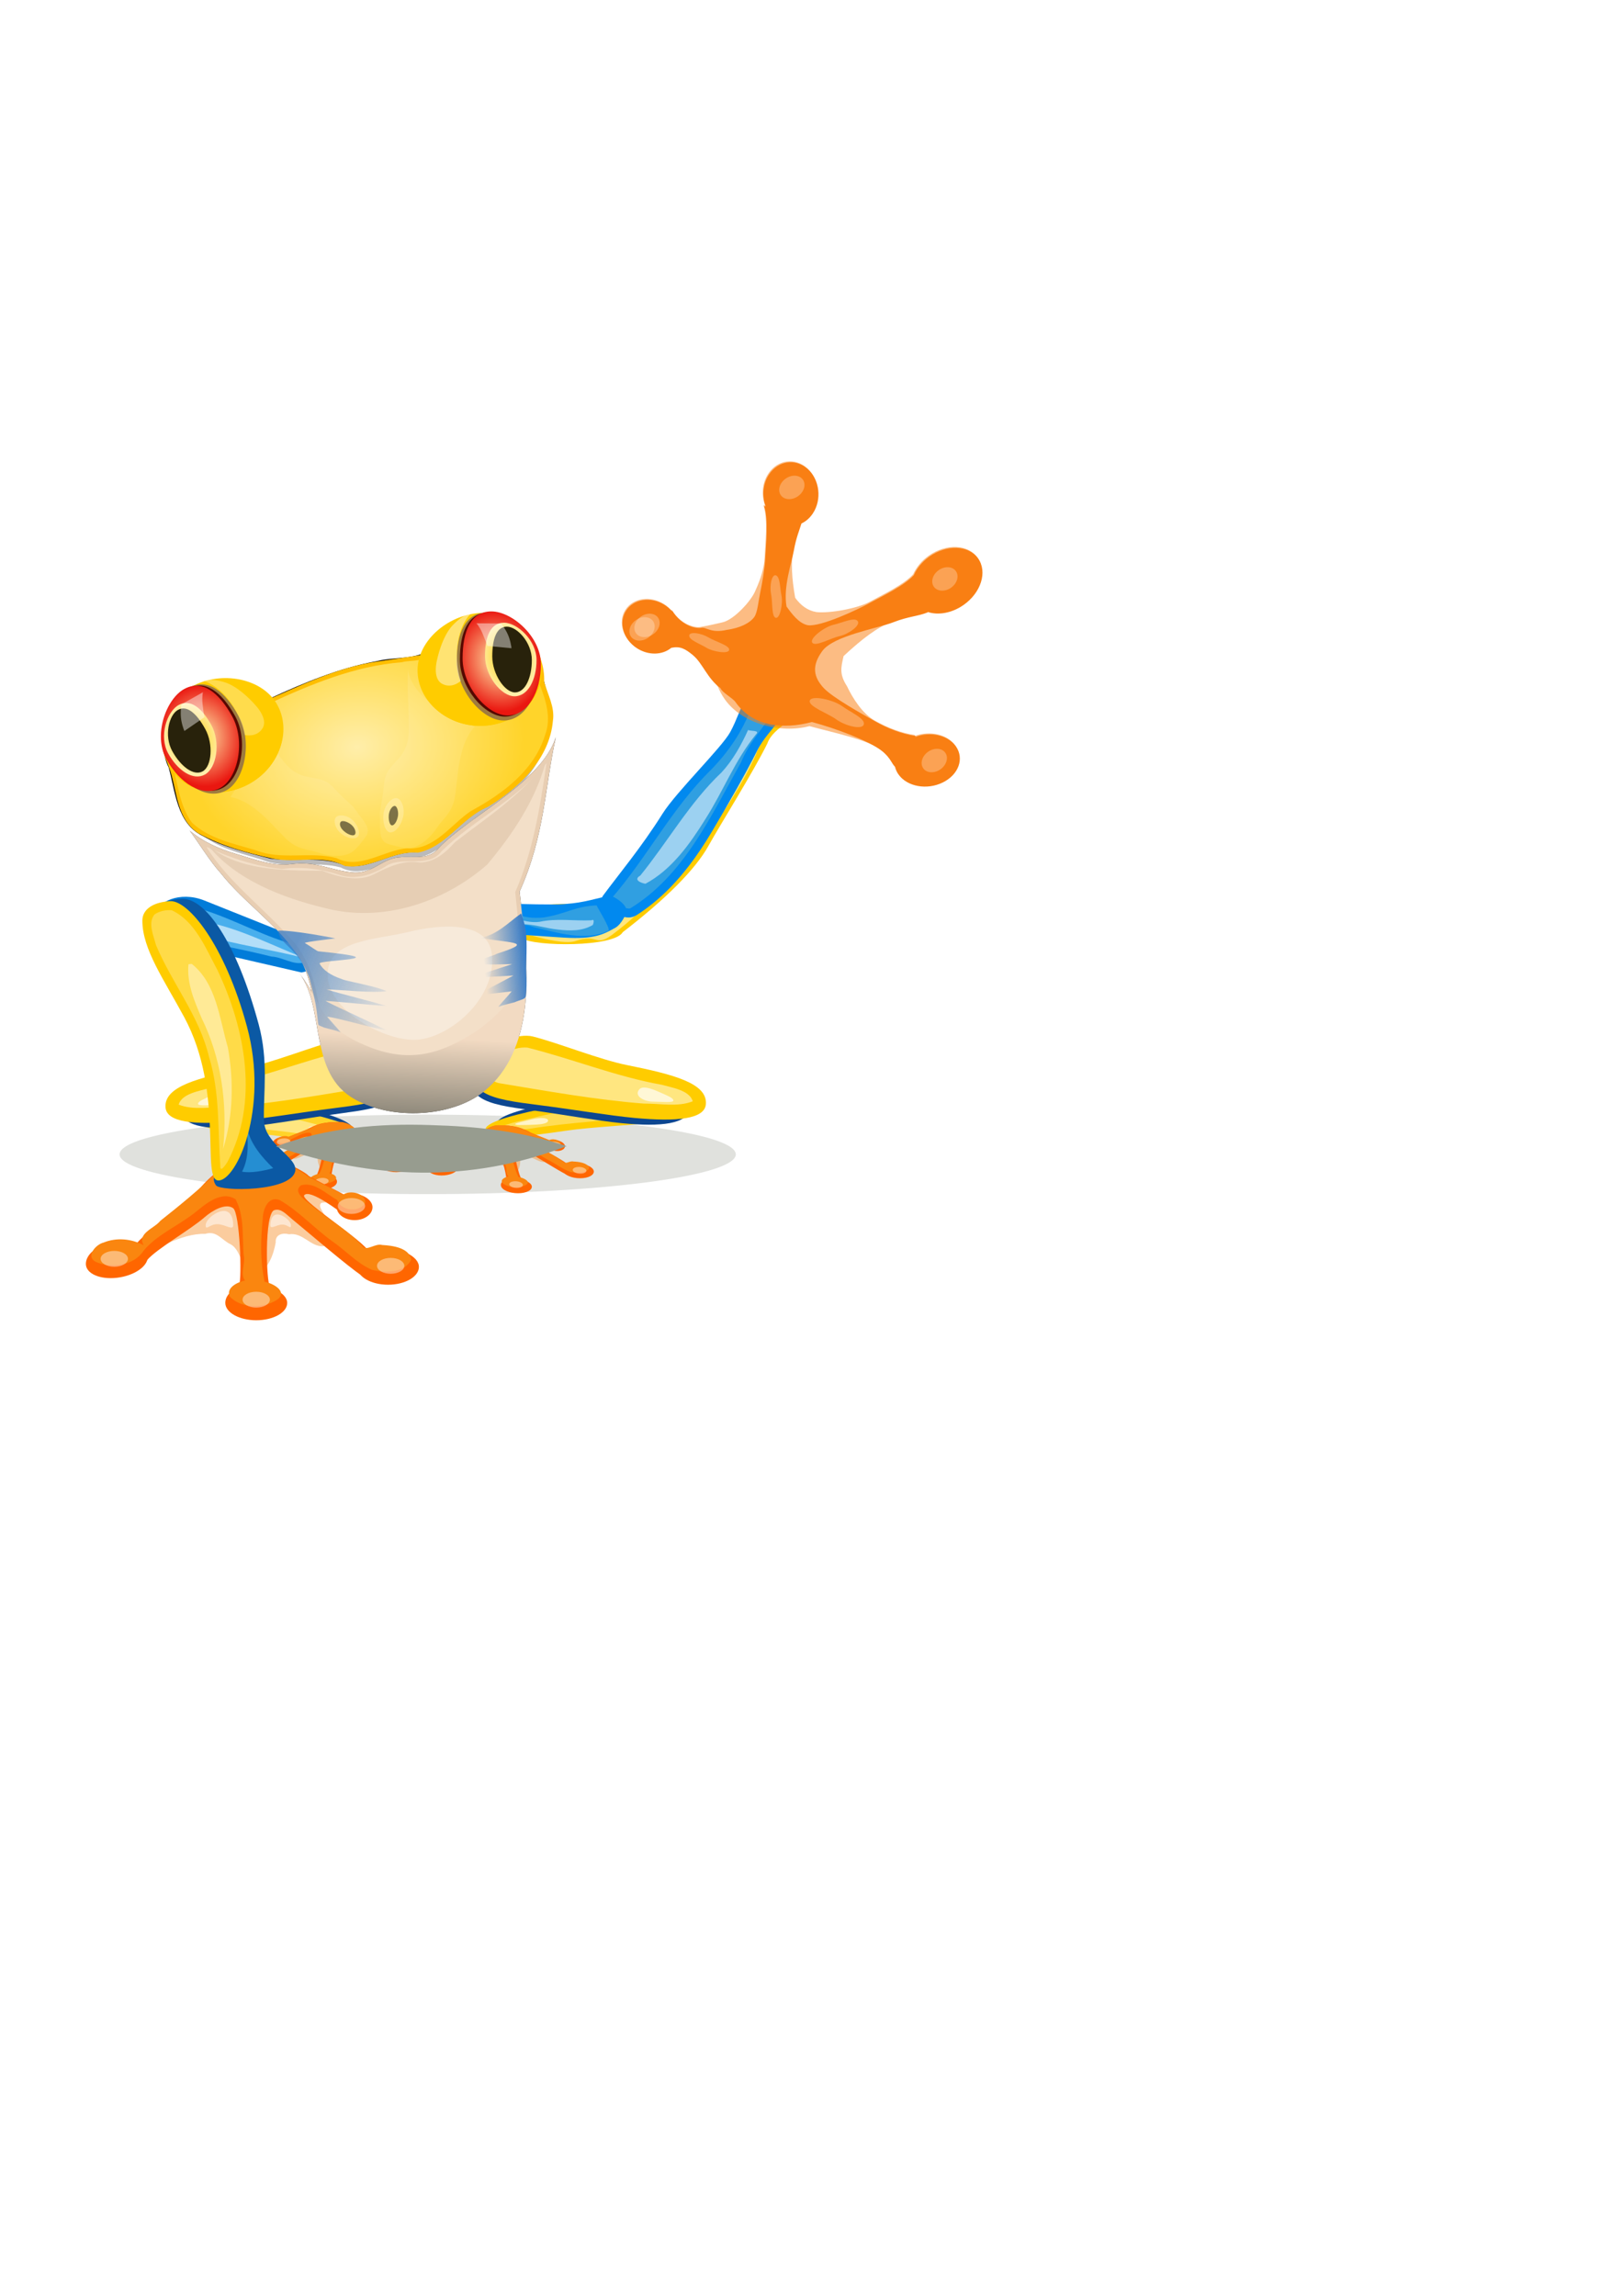 <?xml version="1.0" encoding="UTF-8" standalone="no"?>
<!-- Created with Inkscape (http://www.inkscape.org/) -->

<svg
   xmlns:dc="http://purl.org/dc/elements/1.1/"
   xmlns:cc="http://creativecommons.org/ns#"
   xmlns:rdf="http://www.w3.org/1999/02/22-rdf-syntax-ns#"
   xmlns:svg="http://www.w3.org/2000/svg"
   xmlns="http://www.w3.org/2000/svg"
   xmlns:xlink="http://www.w3.org/1999/xlink"
   xmlns:sodipodi="http://sodipodi.sourceforge.net/DTD/sodipodi-0.dtd"
   xmlns:inkscape="http://www.inkscape.org/namespaces/inkscape"
   width="744.094"
   height="1052.362"
   id="svg4182"
   version="1.1"
   inkscape:version="0.48.0 r9654"
   sodipodi:docname="      3.svg">
  <defs
     id="defs4184">
    <linearGradient
       id="linearGradient6700"
       inkscape:collect="always">
      <stop
         id="stop6702"
         offset="0"
         style="stop-color:#ffeeaa;stop-opacity:1" />
      <stop
         id="stop6704"
         offset="1"
         style="stop-color:#ffd42a;stop-opacity:1" />
    </linearGradient>
    <linearGradient
       inkscape:collect="always"
       id="linearGradient5327">
      <stop
         style="stop-color:#387cc7;stop-opacity:1;"
         offset="0"
         id="stop5329" />
      <stop
         style="stop-color:#387cc7;stop-opacity:0;"
         offset="1"
         id="stop5331" />
    </linearGradient>
    <linearGradient
       inkscape:collect="always"
       id="linearGradient4351">
      <stop
         style="stop-color:#1e7593;stop-opacity:1"
         offset="0"
         id="stop4353" />
      <stop
         style="stop-color:#258ed2;stop-opacity:1"
         offset="1"
         id="stop4355" />
    </linearGradient>
    <inkscape:path-effect
       effect="skeletal"
       id="path-effect4143"
       is_visible="true"
       pattern="M 0,5 10,10 10,0 z"
       copytype="single_stretched"
       prop_scale="1"
       scale_y_rel="false"
       spacing="0"
       normal_offset="0"
       tang_offset="0"
       prop_units="false"
       vertical_pattern="false"
       fuse_tolerance="0" />
    <linearGradient
       inkscape:collect="always"
       id="linearGradient5404">
      <stop
         style="stop-color:#757469;stop-opacity:1"
         offset="0"
         id="stop5406" />
      <stop
         style="stop-color:#f2dac2;stop-opacity:1"
         offset="1"
         id="stop5408" />
    </linearGradient>
    <linearGradient
       id="linearGradient5167">
      <stop
         id="stop5169"
         offset="0"
         style="stop-color:#ffcc00;stop-opacity:1" />
      <stop
         id="stop5171"
         offset="1"
         style="stop-color:#ffeeaa;stop-opacity:1" />
    </linearGradient>
    <linearGradient
       id="linearGradient5155">
      <stop
         style="stop-color:#ffeba9;stop-opacity:1"
         offset="0"
         id="stop5157" />
      <stop
         style="stop-color:#ea1710;stop-opacity:1"
         offset="1"
         id="stop5159" />
    </linearGradient>
    <filter
       inkscape:collect="always"
       id="filter4812"
       x="-0.23"
       width="1.46"
       y="-0.183"
       height="1.366">
      <feGaussianBlur
         inkscape:collect="always"
         stdDeviation="0.944"
         id="feGaussianBlur4814" />
    </filter>
    <filter
       inkscape:collect="always"
       id="filter4828">
      <feGaussianBlur
         inkscape:collect="always"
         stdDeviation="1.576"
         id="feGaussianBlur4830" />
    </filter>
    <filter
       inkscape:collect="always"
       id="filter4901"
       x="-0.117"
       width="1.234"
       y="-0.145"
       height="1.29">
      <feGaussianBlur
         inkscape:collect="always"
         stdDeviation="3.147"
         id="feGaussianBlur4903" />
    </filter>
    <filter
       inkscape:collect="always"
       id="filter5007"
       x="-0.155"
       width="1.311"
       y="-0.083"
       height="1.165">
      <feGaussianBlur
         inkscape:collect="always"
         stdDeviation="2.818"
         id="feGaussianBlur5009" />
    </filter>
    <filter
       inkscape:collect="always"
       id="filter5121">
      <feGaussianBlur
         inkscape:collect="always"
         stdDeviation="1.045"
         id="feGaussianBlur5123" />
    </filter>
    <filter
       inkscape:collect="always"
       id="filter5205"
       x="-0.124"
       width="1.248"
       y="-0.096"
       height="1.191">
      <feGaussianBlur
         inkscape:collect="always"
         stdDeviation="1.559"
         id="feGaussianBlur5207" />
    </filter>
    <filter
       inkscape:collect="always"
       id="filter5293">
      <feGaussianBlur
         inkscape:collect="always"
         stdDeviation="0.939"
         id="feGaussianBlur5295" />
    </filter>
    <filter
       inkscape:collect="always"
       id="filter5343">
      <feGaussianBlur
         inkscape:collect="always"
         stdDeviation="2.952"
         id="feGaussianBlur5345" />
    </filter>
    <filter
       inkscape:collect="always"
       id="filter5424">
      <feGaussianBlur
         inkscape:collect="always"
         stdDeviation="1.973"
         id="feGaussianBlur5426" />
    </filter>
    <filter
       inkscape:collect="always"
       id="filter5485">
      <feGaussianBlur
         inkscape:collect="always"
         stdDeviation="0.251"
         id="feGaussianBlur5487" />
    </filter>
    <filter
       inkscape:collect="always"
       id="filter5540"
       x="-0.132"
       width="1.263"
       y="-0.191"
       height="1.383">
      <feGaussianBlur
         inkscape:collect="always"
         stdDeviation="4.14"
         id="feGaussianBlur5542" />
    </filter>
    <filter
       inkscape:collect="always"
       id="filter5630"
       x="-0.236"
       width="1.473"
       y="-0.258"
       height="1.517">
      <feGaussianBlur
         inkscape:collect="always"
         stdDeviation="0.703"
         id="feGaussianBlur5632" />
    </filter>
    <filter
       inkscape:collect="always"
       id="filter5634"
       x="-0.39"
       width="1.781"
       y="-0.189"
       height="1.378">
      <feGaussianBlur
         inkscape:collect="always"
         stdDeviation="0.703"
         id="feGaussianBlur5636" />
    </filter>
    <filter
       inkscape:collect="always"
       id="filter4006">
      <feGaussianBlur
         inkscape:collect="always"
         stdDeviation="1.671"
         id="feGaussianBlur4008" />
    </filter>
    <filter
       inkscape:collect="always"
       id="filter4016">
      <feGaussianBlur
         inkscape:collect="always"
         stdDeviation="2.089"
         id="feGaussianBlur4018" />
    </filter>
    <filter
       inkscape:collect="always"
       id="filter4059">
      <feGaussianBlur
         inkscape:collect="always"
         stdDeviation="1.86"
         id="feGaussianBlur4061" />
    </filter>
    <filter
       inkscape:collect="always"
       id="filter4179"
       x="-0.141"
       width="1.283"
       y="-0.073"
       height="1.145">
      <feGaussianBlur
         inkscape:collect="always"
         stdDeviation="1.758"
         id="feGaussianBlur4181" />
    </filter>
    <filter
       inkscape:collect="always"
       id="filter4324">
      <feGaussianBlur
         inkscape:collect="always"
         stdDeviation="1.7"
         id="feGaussianBlur4326" />
    </filter>
    <filter
       inkscape:collect="always"
       id="filter4435"
       x="-0.127"
       width="1.254"
       y="-0.05"
       height="1.101">
      <feGaussianBlur
         inkscape:collect="always"
         stdDeviation="2.447"
         id="feGaussianBlur4437" />
    </filter>
    <filter
       inkscape:collect="always"
       id="filter4480"
       x="-0.043"
       width="1.085"
       y="-0.102"
       height="1.203">
      <feGaussianBlur
         inkscape:collect="always"
         stdDeviation="1.119"
         id="feGaussianBlur4482" />
    </filter>
    <filter
       inkscape:collect="always"
       id="filter4660"
       x="-0.052"
       width="1.105"
       y="-0.115"
       height="1.229">
      <feGaussianBlur
         inkscape:collect="always"
         stdDeviation="3.244"
         id="feGaussianBlur4662" />
    </filter>
    <filter
       inkscape:collect="always"
       id="filter4723"
       x="-0.134"
       width="1.269"
       y="-0.273"
       height="1.545">
      <feGaussianBlur
         inkscape:collect="always"
         stdDeviation="0.67"
         id="feGaussianBlur4725" />
    </filter>
    <filter
       inkscape:collect="always"
       id="filter4765">
      <feGaussianBlur
         inkscape:collect="always"
         stdDeviation="1.154"
         id="feGaussianBlur4767" />
    </filter>
    <filter
       inkscape:collect="always"
       id="filter4889"
       x="-0.141"
       width="1.281"
       y="-0.233"
       height="1.465">
      <feGaussianBlur
         inkscape:collect="always"
         stdDeviation="0.739"
         id="feGaussianBlur4891" />
    </filter>
    <filter
       inkscape:collect="always"
       id="filter4952"
       x="-0.046"
       width="1.092"
       y="-0.164"
       height="1.328">
      <feGaussianBlur
         inkscape:collect="always"
         stdDeviation="1.793"
         id="feGaussianBlur4954" />
    </filter>
    <filter
       inkscape:collect="always"
       id="filter5012"
       x="-0.118"
       width="1.236"
       y="-0.291"
       height="1.581">
      <feGaussianBlur
         inkscape:collect="always"
         stdDeviation="0.806"
         id="feGaussianBlur5014" />
    </filter>
    <filter
       inkscape:collect="always"
       id="filter5048"
       x="-0.054"
       width="1.109"
       y="-0.184"
       height="1.367">
      <feGaussianBlur
         inkscape:collect="always"
         stdDeviation="2.013"
         id="feGaussianBlur5050" />
    </filter>
    <filter
       inkscape:collect="always"
       id="filter5306"
       x="-0.041"
       width="1.081"
       y="-0.315"
       height="1.63">
      <feGaussianBlur
         inkscape:collect="always"
         stdDeviation="4.784"
         id="feGaussianBlur5308" />
    </filter>
    <filter
       inkscape:collect="always"
       id="filter5514">
      <feGaussianBlur
         inkscape:collect="always"
         stdDeviation="0.233"
         id="feGaussianBlur5516" />
    </filter>
    <radialGradient
       inkscape:collect="always"
       xlink:href="#linearGradient5155"
       id="radialGradient6102"
       gradientUnits="userSpaceOnUse"
       gradientTransform="matrix(1.042,0.322,-0.384,1.243,191.594,-160.468)"
       cx="205.893"
       cy="518.498"
       fx="205.893"
       fy="518.498"
       r="17.946" />
    <radialGradient
       inkscape:collect="always"
       xlink:href="#linearGradient5167"
       id="radialGradient6104"
       gradientUnits="userSpaceOnUse"
       gradientTransform="matrix(0.876,0.264,-0.323,1.02,188.8,-66.067)"
       cx="205.893"
       cy="518.498"
       fx="205.893"
       fy="518.498"
       r="17.946" />
    <radialGradient
       inkscape:collect="always"
       xlink:href="#linearGradient5155"
       id="radialGradient6110"
       gradientUnits="userSpaceOnUse"
       gradientTransform="matrix(1.042,0.322,-0.384,1.243,191.594,-160.468)"
       cx="205.893"
       cy="518.498"
       fx="205.893"
       fy="518.498"
       r="17.946" />
    <radialGradient
       inkscape:collect="always"
       xlink:href="#linearGradient5167"
       id="radialGradient6112"
       gradientUnits="userSpaceOnUse"
       gradientTransform="matrix(0.876,0.264,-0.323,1.02,188.8,-66.067)"
       cx="205.893"
       cy="518.498"
       fx="205.893"
       fy="518.498"
       r="17.946" />
    <linearGradient
       inkscape:collect="always"
       xlink:href="#linearGradient5404"
       id="linearGradient6114"
       gradientUnits="userSpaceOnUse"
       gradientTransform="translate(116.786,0.357)"
       x1="44.286"
       y1="830.934"
       x2="42.143"
       y2="786.648" />
    <linearGradient
       inkscape:collect="always"
       xlink:href="#linearGradient5327"
       id="linearGradient6118"
       gradientUnits="userSpaceOnUse"
       gradientTransform="matrix(-1,0,0,1,52.775,345.367)"
       x1="-293.393"
       y1="316.737"
       x2="-241.161"
       y2="338.076" />
    <linearGradient
       inkscape:collect="always"
       xlink:href="#linearGradient5327"
       id="linearGradient6532"
       gradientUnits="userSpaceOnUse"
       gradientTransform="matrix(-1,0,0,1,-41.058,113.75)"
       x1="-282.5"
       y1="325.844"
       x2="-262.946"
       y2="327.719" />
    <radialGradient
       inkscape:collect="always"
       xlink:href="#linearGradient6700"
       id="radialGradient6572"
       gradientUnits="userSpaceOnUse"
       gradientTransform="matrix(-0.857,0.1,0.075,0.641,474.533,-4.844)"
       cx="404.615"
       cy="478.76"
       fx="404.615"
       fy="478.76"
       r="89.13" />
    <linearGradient
       inkscape:collect="always"
       xlink:href="#linearGradient4351"
       id="linearGradient6750"
       gradientUnits="userSpaceOnUse"
       gradientTransform="translate(-8.214,-2.143)"
       x1="-139.286"
       y1="720.576"
       x2="-166.786"
       y2="818.434" />
    <linearGradient
       inkscape:collect="always"
       xlink:href="#linearGradient5327"
       id="linearGradient7161"
       gradientUnits="userSpaceOnUse"
       gradientTransform="matrix(-1,0,0,1,-41.058,113.75)"
       x1="-282.5"
       y1="325.844"
       x2="-262.946"
       y2="327.719" />
    <radialGradient
       inkscape:collect="always"
       xlink:href="#linearGradient6700"
       id="radialGradient7201"
       gradientUnits="userSpaceOnUse"
       gradientTransform="matrix(-0.857,0.1,0.075,0.641,474.533,-4.844)"
       cx="404.615"
       cy="478.76"
       fx="404.615"
       fy="478.76"
       r="89.13" />
    <filter
       inkscape:collect="always"
       id="filter7357">
      <feGaussianBlur
         inkscape:collect="always"
         stdDeviation="5.104"
         id="feGaussianBlur7359" />
    </filter>
    <filter
       inkscape:collect="always"
       id="filter7385">
      <feGaussianBlur
         inkscape:collect="always"
         stdDeviation="4.278"
         id="feGaussianBlur7387" />
    </filter>
  </defs>
  <sodipodi:namedview
     id="base"
     pagecolor="#ffffff"
     bordercolor="#666666"
     borderopacity="1.0"
     inkscape:pageopacity="0.0"
     inkscape:pageshadow="2"
     inkscape:zoom="0.98994949"
     inkscape:cx="187.86546"
     inkscape:cy="583.86059"
     inkscape:document-units="px"
     inkscape:current-layer="layer1"
     showgrid="false"
     inkscape:window-width="1920"
     inkscape:window-height="981"
     inkscape:window-x="-9"
     inkscape:window-y="-9"
     inkscape:window-maximized="1" />
  <g
     inkscape:label="Layer 1"
     inkscape:groupmode="layer"
     id="layer1">
    <g
       id="g7393"
       inkscape:export-filename="F:\BigFrog\01         \03      \         \PNG\      4.png"
       inkscape:export-xdpi="300"
       inkscape:export-ydpi="300">
      <path
         inkscape:connector-curvature="0"
         id="path7389"
         d="m 217.656,282.219 c -10.708,0.456 -20.6,8.059 -24.5,17.594 -6.332,2.248 -13.617,1.55 -20.266,3.203 -17.229,3.119 -33.404,9.887 -49.265,17.172 -10.025,-7.617 -24.941,-10.69 -35.656,-2.562 -10.881,7.048 -16.48,22.209 -10.656,34.156 3.09,10.976 3.711,25.471 15.375,31.281 9.669,5.209 20.646,7.801 31.219,10.5 11.484,1.632 23.592,-1.374 34.531,3.281 11.442,1.752 21.152,-6.805 32.5,-6.125 13.316,-2.277 20.294,-15.718 32.199,-20.799 14.645,-8.734 29.014,-22.478 30.082,-40.483 0.15,-8.177 -4.627,-15.263 -4.562,-23.375 -2.863,-14.353 -15.95,-25.542 -31,-23.844 z"
         style="fill:#000000;fill-opacity:1;stroke:none;filter:url(#filter7385)" />
      <g
         style="fill:#333333;filter:url(#filter7357)"
         transform="matrix(-1,0,0,1,353.406,-311.429)"
         id="g7327">
        <path
           style="fill:#333333;fill-opacity:1;stroke:none"
           d="m 98.571,649.326 c 5.099,23.007 5.063,45.143 16.62,70.785 -3.361,28.54 -5.823,64.178 17.397,83.054 14.833,11.818 41.804,13.223 59.073,3.683 21.834,-12.061 13.339,-41.603 25.678,-58.058 9.872,-14.467 24.117,-23.528 34.948,-37.212 4.958,-5.482 9.748,-13.447 14.141,-19.395 -5.953,5.021 -13.289,8.318 -20.867,10.552 -8.4,2.476 -17.139,5.887 -25.51,4.802 -11.619,-1.505 -17.067,2.538 -27.687,3.739 -8.559,0.968 -12.64,-4.583 -19.111,-6.381 -6.866,-1.907 -15.729,1.79 -20.865,-4.658 -13.525,-14.425 -47.264,-30.114 -53.816,-50.912 z"
           id="path7329"
           inkscape:connector-curvature="0"
           sodipodi:nodetypes="cccscccsssacc" />
        <path
           style="opacity:0.471;fill:#333333;fill-opacity:1;stroke:none"
           d="m 102.969,661.906 c 2.857,19.894 6.171,40.037 14.219,58.438 -2.512,23.872 -5.504,50.567 8,71.781 12.839,19.713 40.909,23.066 61.469,14.906 12.668,-4.187 18.263,-17.762 19.812,-29.969 1.851,-12.945 4.714,-26.438 14.281,-36 12.448,-14.077 28.081,-25.388 38.031,-41.438 -10.953,5.013 -22.727,9.028 -34.781,10.125 -8.719,-1.156 -17.387,-0.113 -25.719,2.562 -7.843,2.691 -15.906,0.094 -22.5,-4.281 -7.731,-4.153 -18.803,1.436 -24.875,-6.438 C 136.075,686.938 115.882,677.798 102.875,661.25 l 0.094,0.656 z"
           id="path7331"
           inkscape:connector-curvature="0" />
        <path
           style="fill:#333333;fill-opacity:1;stroke:none;filter:url(#filter5424)"
           d="m 114.129,728.674 c -3.361,28.54 -5.845,64.187 17.375,83.062 14.833,11.818 41.824,13.227 59.094,3.688 21.834,-12.061 13.317,-41.608 25.656,-58.062 -12.339,16.455 -9.302,24.096 -29.938,33.062 -19.902,8.648 -34.618,4.573 -51.594,-6.531 -19.291,-13.875 -23.954,-26.679 -20.594,-55.219 z"
           id="path7333"
           inkscape:connector-curvature="0" />
        <path
           style="fill:#333333;fill-opacity:1;stroke:none"
           d="m 103.286,661.062 c 4.797,17.434 15.188,32.89 26.727,46.652 20.087,17.581 48.458,26.873 74.679,19.879 19.471,-4.681 40.695,-13.024 53.094,-28.375 -14.028,11.257 -33.829,11.238 -52.174,11.375 -7.016,2.758 -16.668,5.345 -23.826,1.5 -6.5,-3.302 -13.289,-6.529 -20.781,-5.281 -6.739,-0.051 -11.944,-4.587 -16.156,-9.312 -14.612,-11.377 -30.54,-21.509 -41.625,-36.656 z"
           id="path7335"
           inkscape:connector-curvature="0"
           sodipodi:nodetypes="cccccccccc" />
      </g>
      <path
         sodipodi:type="arc"
         style="opacity:0.549;fill:#979c8f;fill-opacity:1;stroke:none;filter:url(#filter5306)"
         id="path5734"
         sodipodi:cx="-241.60715"
         sodipodi:cy="407.00504"
         sodipodi:rx="141.25"
         sodipodi:ry="18.214285"
         d="m -100.357,407.005 a 141.25,18.214 0 1 1 -282.5,0 141.25,18.214 0 1 1 282.5,0 z"
         transform="matrix(-1,0,0,1,-45.522,122.143)" />
      <g
         transform="translate(-120,0)"
         id="g6866">
        <g
           id="g6851"
           transform="translate(-80,0)">
          <g
             transform="matrix(0.888,-0.208,-0.321,-0.485,1386.934,719.136)"
             id="g5742">
            <path
               sodipodi:nodetypes="ssssssss"
               inkscape:connector-curvature="0"
               id="path5744"
               d="m -711.214,746.464 c 2.995,6.969 8.012,12.528 0.542,17.105 -4.778,2.928 -13.322,3.655 -22.682,4.436 -13.473,1.123 -30.038,3.213 -40.426,3.708 -17.893,0.852 -29.353,-1.029 -29.843,-7.678 -0.691,-9.38 13.567,-12.557 33.07,-15.724 11.455,-1.86 28.742,-8.405 39.333,-10.706 6.086,-1.322 17.945,4.056 20.008,8.859 z"
               style="fill:#0d4790;fill-opacity:1;stroke:none" />
            <path
               style="opacity:0.849;fill:#1367a7;fill-opacity:1;stroke:none;filter:url(#filter5048)"
               d="m -629.25,708.594 c -18.18,4.58 -36.015,10.929 -54.656,13.594 -5.331,1.548 -13.743,2.048 -15.344,8.531 2.909,4.948 10.535,3.4 15.375,4.171 21.995,0.136 43.864,-3.252 65.656,-5.609 3.713,-0.279 10.031,-2.837 6.812,-7.531 -2.134,-8.329 -9.537,-13.016 -17.844,-13.156 z"
               id="path5746"
               inkscape:connector-curvature="0"
               transform="matrix(0.962,0,0,1,-126.049,32.5)" />
          </g>
          <path
             sodipodi:nodetypes="ssssssss"
             inkscape:connector-curvature="0"
             id="path5748"
             d="m 515.877,506.073 c 0.354,-3.818 3.108,-7.442 -5.531,-7.872 -5.525,-0.275 -13.813,1.277 -22.887,2.985 -13.061,2.458 -29.369,5.158 -39.308,7.222 -17.12,3.554 -27.227,6.93 -25.34,10.052 2.662,4.403 17.186,2.704 36.636,-0.156 11.424,-1.679 29.984,-2.52 40.752,-3.809 6.187,-0.741 15.435,-5.79 15.679,-8.421 z"
             style="fill:#ffcc00;fill-opacity:1;stroke:none" />
          <path
             inkscape:connector-curvature="0"
             id="path5750"
             d="m -734.094,731.5 c -20.552,5.132 -40.642,13.306 -61.688,17.062 -4.781,1.36 -12.622,2.478 -14.188,7.562 6.881,2.772 15.126,0.967 22.498,1.056 22.132,-1.719 44.07,-5.704 65.971,-9.306 3.227,-0.524 6.677,-3.219 3.812,-6.562 -2.705,-6.333 -9.47,-10.231 -16.406,-9.812 z"
             style="fill:#ffdd55;fill-opacity:1;stroke:none;filter:url(#filter4952)"
             transform="matrix(0.841,-0.222,-0.343,-0.441,1369.148,670.803)" />
          <path
             sodipodi:nodetypes="sssss"
             inkscape:connector-curvature="0"
             id="path5752"
             d="m -785.357,750.755 c 2.413,3.051 -2.385,5.536 -6.429,5.536 -4.044,0 -9.286,0.648 -9.286,-0.536 0,-1.183 2.908,-2.295 6.607,-3.929 4.044,-1.786 7.655,-2.906 9.107,-1.071 z"
             style="opacity:0.823;fill:#ffffff;fill-opacity:1;stroke:none;filter:url(#filter5012)"
             transform="matrix(0.841,-0.222,-0.343,-0.441,1369.148,670.803)" />
          <g
             transform="translate(0,40)"
             id="g6843">
            <g
               transform="matrix(-1.035,-0.05,-0.056,1.072,-272.759,-391.131)"
               id="g5756">
              <path
                 sodipodi:nodetypes="ssssssss"
                 inkscape:connector-curvature="0"
                 id="path5758"
                 d="m -711.214,746.464 c 2.995,6.969 8.012,12.528 0.542,17.105 -4.778,2.928 -13.322,3.655 -22.682,4.436 -13.473,1.123 -30.038,3.213 -40.426,3.708 -17.893,0.852 -29.353,-1.029 -29.843,-7.678 -0.691,-9.38 13.567,-12.557 33.07,-15.724 11.455,-1.86 28.742,-8.405 39.333,-10.706 6.086,-1.322 17.945,4.056 20.008,8.859 z"
                 style="fill:#0d4790;fill-opacity:1;stroke:none" />
              <path
                 style="opacity:0.849;fill:#1367a7;fill-opacity:1;stroke:none;filter:url(#filter5048)"
                 d="m -629.25,708.594 c -18.18,4.58 -36.015,10.929 -54.656,13.594 -5.331,1.548 -13.743,2.048 -15.344,8.531 2.909,4.948 10.535,3.4 15.375,4.171 21.995,0.136 43.864,-3.252 65.656,-5.609 3.713,-0.279 10.031,-2.837 6.812,-7.531 -2.134,-8.329 -9.537,-13.016 -17.844,-13.156 z"
                 id="path5760"
                 inkscape:connector-curvature="0"
                 transform="matrix(0.962,0,0,1,-126.049,32.5)" />
            </g>
            <path
               sodipodi:nodetypes="ssssssss"
               inkscape:connector-curvature="0"
               id="path5762"
               d="m 422.356,443.156 c -3.282,7.01 -8.78,12.461 -0.594,17.567 5.236,3.265 14.599,4.467 24.856,5.767 14.765,1.871 32.917,4.9 44.301,5.96 19.608,1.827 32.167,0.5 32.704,-6.313 0.758,-9.612 -14.867,-13.637 -36.239,-17.93 -12.553,-2.522 -31.496,-10.172 -43.103,-13.101 -6.669,-1.683 -19.664,3.22 -21.926,8.051 z"
               style="fill:#ffcc00;fill-opacity:1;stroke:none" />
            <path
               inkscape:connector-curvature="0"
               id="path5764"
               d="m -734.094,731.5 c -20.552,5.132 -40.642,13.306 -61.688,17.062 -4.781,1.36 -12.622,2.478 -14.188,7.562 6.881,2.772 15.126,0.967 22.498,1.056 22.132,-1.719 44.07,-5.704 65.971,-9.306 3.227,-0.524 6.677,-3.219 3.812,-6.562 -2.705,-6.333 -9.47,-10.231 -16.406,-9.812 z"
               style="fill:#ffe680;fill-opacity:1;stroke:none;filter:url(#filter4952)"
               transform="matrix(-1,0,0,1,-292.35,-291.315)" />
            <path
               sodipodi:nodetypes="sssss"
               inkscape:connector-curvature="0"
               id="path5766"
               d="m -785.357,750.755 c 2.413,3.051 -2.385,5.536 -6.429,5.536 -4.044,0 -9.286,0.648 -9.286,-0.536 0,-1.183 2.908,-2.295 6.607,-3.929 4.044,-1.786 7.655,-2.906 9.107,-1.071 z"
               style="opacity:0.823;fill:#ffffff;fill-opacity:1;stroke:none;filter:url(#filter5012)"
               transform="matrix(-1,0,0,1,-292.35,-291.315)" />
          </g>
        </g>
        <g
           id="g5768"
           transform="matrix(-0.497,0,0.097,0.422,-52.156,151.001)">
          <path
             transform="matrix(1.103,0,0,1.071,69.903,-61.32)"
             inkscape:connector-curvature="0"
             id="path5770"
             d="m -653.208,869.502 c -7.292,0.284 -12.523,6.798 -19.076,9.351 -5.911,2.442 -5.348,3.668 0.607,4.274 1.777,1.658 -1.756,4.827 -2.031,6.938 -1.39,3.522 -3.939,10.059 1.375,11.656 5.244,0.089 8.369,-6.025 14.062,-5.156 2.78,-0.748 5.768,0.146 5.531,3.5 0.897,5.195 3.075,11.655 8.188,13.844 6.66,-0.653 5.348,-10.278 10.688,-13.125 3.535,-1.737 5.739,-5.908 10.344,-4.406 10.774,-0.211 19.709,7.122 29.875,9.625 -7.181,-9.809 -16.695,-17.688 -25.062,-26.438 -8.702,-3.979 -16.716,-10.419 -26.781,-9.75 -2.567,-0.181 -5.143,-0.413 -7.719,-0.312 z"
             style="opacity:0.716;fill:#f79b44;fill-opacity:1;stroke:none;filter:url(#filter4765)" />
          <g
             id="g5772">
            <g
               transform="translate(-172.084,67.545)"
               id="g5774">
              <path
                 sodipodi:nodetypes="sssss"
                 inkscape:connector-curvature="0"
                 id="path5776"
                 d="m -515.355,846.282 c 0,4.533 -6.332,8.207 -14.142,8.207 -7.81,0 -14.142,-3.675 -14.142,-8.207 0,-4.533 7.594,-8.46 15.405,-8.46 7.81,0 12.879,3.927 12.879,8.46 z"
                 style="fill:#ff6600;fill-opacity:1;stroke:none" />
              <path
                 style="fill:#ff6600;fill-opacity:1;stroke:none"
                 d="m -505.948,818.941 c 0,3.279 -3.675,5.938 -8.207,5.938 -4.533,0 -8.207,-2.659 -8.207,-5.938 0,-3.279 4.407,-6.121 8.94,-6.121 4.533,0 7.475,2.841 7.475,6.121 z"
                 id="path5778"
                 inkscape:connector-curvature="0"
                 sodipodi:nodetypes="sssss" />
              <path
                 sodipodi:nodetypes="sssss"
                 inkscape:connector-curvature="0"
                 id="path5780"
                 d="m -454.876,862.812 c 0,4.396 -6.353,7.96 -14.19,7.96 -7.837,0 -14.19,-3.564 -14.19,-7.96 0,-4.396 7.62,-8.205 15.457,-8.205 7.837,0 12.923,3.809 12.923,8.205 z"
                 style="fill:#ff6600;fill-opacity:1;stroke:none" />
              <path
                 style="fill:#ff6600;fill-opacity:1;stroke:none"
                 d="m -390.948,844.955 c 0,4.396 -6.353,7.241 -14.19,6.353 -7.837,-0.888 -14.19,-5.171 -14.19,-9.568 0,-4.396 7.62,-7.342 15.457,-6.455 7.837,0.888 12.923,5.273 12.923,9.669 z"
                 id="path5782"
                 inkscape:connector-curvature="0"
                 sodipodi:nodetypes="sssss" />
              <path
                 style="fill:#ff6600;fill-opacity:1;stroke:none"
                 d="m -414.34,835.643 c 0,0.949 -1.617,11.141 -4.656,7.58 -4.541,-5.32 -19.691,-13.795 -26.483,-19.749 -3.223,-2.825 -9.412,-6.563 -12.959,-4.098 -3.143,2.184 -4.145,32.172 -2.749,35.386 1.059,2.438 -7.241,2.637 -9.038,2.618 -1.599,-0.017 -6.504,-1.028 -5.135,-2.157 1.755,-1.446 2.598,-33.449 -1.96,-34.913 -3.111,-0.999 -5.404,1.86 -8.313,4.223 -4.245,3.449 -26.56,22.526 -31.521,25.55 -8.981,5.475 -1.252,-8.705 -3.284,-9.903 -3.637,-2.145 31.292,-24.187 29.416,-26.68 -2.5,-3.322 -17.226,8.289 -16.576,7.564 4.627,-5.16 -5.492,-4.857 -4.89,-6.063 0.294,-0.588 19.192,-9.968 19.55,-10.536 0.557,-0.884 6.421,-4.307 10.055,-5.467 5.496,-1.754 10.752,-2.011 17.182,-2.07 9.222,0 18.399,8.372 22.69,13.664 1.535,1.894 28.672,23.292 28.672,25.052 z"
                 id="path5784"
                 inkscape:connector-curvature="0"
                 sodipodi:nodetypes="sssssssssssssssacss" />
            </g>
            <g
               id="g5786"
               style="fill:#fa860f;fill-opacity:1"
               transform="matrix(0.987,0,0,0.993,-177.624,69.132)">
              <path
                 style="fill:#fa860f;fill-opacity:1;stroke:none;filter:url(#filter4660)"
                 d="m -468,800.945 c -9.443,-0.412 -18.528,2.568 -25.875,8.126 -5.279,2.842 -10.919,5.332 -16.094,8.278 -3.16,-2.274 -10.399,-0.718 -10.312,3.639 2.436,4.831 11.435,3.947 13,-1.152 5.149,-2.758 10.53,-8.569 16.875,-6.822 4.171,3.314 -2.507,7.181 -4.844,9.248 -7.705,6.399 -16.97,11.334 -23.594,18.739 -1.734,2.831 -6.045,-1.395 -9.281,-0.424 -4.718,0.252 -12.623,1.242 -13.469,6.792 3.031,6.219 12.351,6.16 18.281,4.639 6.9,-2.965 12.031,-8.813 18.253,-13.07 8.459,-6.006 15.604,-14.013 24.591,-19.132 5.403,-1.977 7.738,4.434 7.812,8.52 1.001,9.687 1.254,19.816 -0.875,29.23 -3.462,0.573 -10.551,4.137 -6.312,7.914 6.341,4.549 17.113,4.681 22.562,-1.152 1.781,-4.109 -3.786,-6.659 -7.094,-7.338 2.418,-3.273 -0.394,-7.948 0.584,-11.825 0.722,-8.508 -0.385,-17.965 3.759,-25.683 6.545,-4.206 13.79,2.045 18.656,5.973 7.821,6.257 18.009,10.322 24.25,17.981 4.231,6.587 15.134,8.193 22.219,4.851 4.564,-2.534 -0.169,-7.947 -3.781,-8.824 -5.957,-2.416 -12.992,-1.826 -18.656,1.243 3.232,-5.519 -4.942,-7.744 -7.736,-11.295 -9.175,-7.219 -18.252,-14.574 -26.483,-22.634 -4.644,-3.59 -10.314,-6.466 -16.438,-5.822 z"
                 id="path5788"
                 inkscape:connector-curvature="0" />
            </g>
            <path
               style="opacity:0.656;fill:#ffffff;fill-opacity:1;stroke:none;filter:url(#filter4723)"
               d="m -561.607,845.844 c 0,1.627 -2.678,2.946 -5.982,2.946 -3.304,0 -5.982,-1.319 -5.982,-2.946 0,-1.627 2.678,-2.946 5.982,-2.946 3.304,0 5.982,1.319 5.982,2.946 z"
               id="path5790"
               inkscape:connector-curvature="0"
               transform="matrix(1.047,0,0,1.235,-108.51,-131.238)" />
            <path
               transform="matrix(1.047,0,0,1.235,-46.872,-115.727)"
               inkscape:connector-curvature="0"
               id="path5792"
               d="m -561.607,845.844 c 0,1.627 -2.678,2.946 -5.982,2.946 -3.304,0 -5.982,-1.319 -5.982,-2.946 0,-1.627 2.678,-2.946 5.982,-2.946 3.304,0 5.982,1.319 5.982,2.946 z"
               style="opacity:0.656;fill:#ffffff;fill-opacity:1;stroke:none;filter:url(#filter4723)" />
            <path
               transform="matrix(1.047,0,0,1.235,-90.53,-158.676)"
               inkscape:connector-curvature="0"
               id="path5794"
               d="m -561.607,845.844 c 0,1.627 -2.678,2.946 -5.982,2.946 -3.304,0 -5.982,-1.319 -5.982,-2.946 0,-1.627 2.678,-2.946 5.982,-2.946 3.304,0 5.982,1.319 5.982,2.946 z"
               style="opacity:0.656;fill:#ffffff;fill-opacity:1;stroke:none;filter:url(#filter4723)" />
            <path
               style="opacity:0.656;fill:#ffffff;fill-opacity:1;stroke:none;filter:url(#filter4723)"
               d="m -561.607,845.844 c 0,1.627 -2.678,2.946 -5.982,2.946 -3.304,0 -5.982,-1.319 -5.982,-2.946 0,-1.627 2.678,-2.946 5.982,-2.946 3.304,0 5.982,1.319 5.982,2.946 z"
               id="path5796"
               inkscape:connector-curvature="0"
               transform="matrix(1.047,0,0,1.235,18.2,-134.452)" />
          </g>
          <path
             sodipodi:nodetypes="sssss"
             inkscape:connector-curvature="0"
             id="path5798"
             d="m -617.961,894.778 c 0,2.65 -1.816,-0.505 -5.303,-0.505 -3.487,0 -7.324,3.155 -7.324,0.505 0,-2.65 0.806,-6.566 4.293,-6.566 3.487,0 8.334,3.916 8.334,6.566 z"
             style="opacity:0.716;fill:#ffffff;fill-opacity:1;stroke:none;filter:url(#filter4889)" />
          <path
             transform="matrix(-0.749,0,0,0.763,-1142.436,211.547)"
             style="opacity:0.716;fill:#ffffff;fill-opacity:1;stroke:none;filter:url(#filter4889)"
             d="m -648.013,895.536 c 0,2.65 -1.816,-0.505 -5.303,-0.505 -3.487,0 -7.324,3.155 -7.324,0.505 0,-2.65 0.806,-6.566 4.293,-6.566 3.487,0 8.334,3.916 8.334,6.566 z"
             id="path5800"
             inkscape:connector-curvature="0"
             sodipodi:nodetypes="sssss" />
        </g>
      </g>
      <g
         transform="translate(200,0)"
         id="g6958">
        <g
           id="g6950">
          <g
             id="g5806"
             transform="matrix(-0.788,-0.225,0.285,-0.525,-889.199,739.126)">
            <path
               style="fill:#0d4790;fill-opacity:1;stroke:none"
               d="m -711.214,746.464 c 2.995,6.969 8.012,12.528 0.542,17.105 -4.778,2.928 -13.322,3.655 -22.682,4.436 -13.473,1.123 -30.038,3.213 -40.426,3.708 -17.893,0.852 -29.353,-1.029 -29.843,-7.678 -0.691,-9.38 13.567,-12.557 33.07,-15.724 11.455,-1.86 28.742,-8.405 39.333,-10.706 6.086,-1.322 17.945,4.056 20.008,8.859 z"
               id="path5808"
               inkscape:connector-curvature="0"
               sodipodi:nodetypes="ssssssss" />
            <path
               transform="matrix(0.962,0,0,1,-126.049,32.5)"
               inkscape:connector-curvature="0"
               id="path5810"
               d="m -629.25,708.594 c -18.18,4.58 -36.015,10.929 -54.656,13.594 -5.331,1.548 -13.743,2.048 -15.344,8.531 2.909,4.948 10.535,3.4 15.375,4.171 21.995,0.136 43.864,-3.252 65.656,-5.609 3.713,-0.279 10.031,-2.837 6.812,-7.531 -2.134,-8.329 -9.537,-13.016 -17.844,-13.156 z"
               style="opacity:0.849;fill:#1367a7;fill-opacity:1;stroke:none;filter:url(#filter5048)" />
          </g>
          <path
             style="fill:#ffd42a;fill-opacity:1;stroke:none"
             d="m -116.443,508.355 c -0.314,-4.136 -2.757,-8.061 4.907,-8.526 4.901,-0.298 12.254,1.383 20.304,3.233 11.587,2.662 26.054,5.587 34.872,7.822 15.188,3.849 24.155,7.506 22.481,10.887 -2.362,4.769 -15.247,2.928 -32.502,-0.169 -10.135,-1.819 -26.6,-2.729 -36.153,-4.126 -5.489,-0.803 -13.693,-6.271 -13.909,-9.121 z"
             id="path5812"
             inkscape:connector-curvature="0"
             sodipodi:nodetypes="ssssssss" />
          <path
             transform="matrix(-0.746,-0.241,0.305,-0.477,-873.421,686.776)"
             style="fill:#ffe680;fill-opacity:1;stroke:none;filter:url(#filter4952)"
             d="m -734.094,731.5 c -20.552,5.132 -40.642,13.306 -61.688,17.062 -4.781,1.36 -12.622,2.478 -14.188,7.562 6.881,2.772 15.126,0.967 22.498,1.056 22.132,-1.719 44.07,-5.704 65.971,-9.306 3.227,-0.524 6.677,-3.219 3.812,-6.562 -2.705,-6.333 -9.47,-10.231 -16.406,-9.812 z"
             id="path5814"
             inkscape:connector-curvature="0" />
          <path
             transform="matrix(-0.746,-0.241,0.305,-0.477,-873.421,686.776)"
             style="opacity:0.823;fill:#ffffff;fill-opacity:1;stroke:none;filter:url(#filter5012)"
             d="m -785.357,750.755 c 2.413,3.051 -2.385,5.536 -6.429,5.536 -4.044,0 -9.286,0.648 -9.286,-0.536 0,-1.183 2.908,-2.295 6.607,-3.929 4.044,-1.786 7.655,-2.906 9.107,-1.071 z"
             id="path5816"
             inkscape:connector-curvature="0"
             sodipodi:nodetypes="sssss" />
        </g>
        <g
           id="g6936"
           transform="translate(0,40)">
          <g
             transform="matrix(1.035,-0.05,0.056,1.072,672.272,-389.615)"
             id="g5820">
            <path
               sodipodi:nodetypes="ssssssss"
               inkscape:connector-curvature="0"
               id="path5822"
               d="m -711.214,746.464 c 2.995,6.969 8.012,12.528 0.542,17.105 -4.778,2.928 -13.322,3.655 -22.682,4.436 -13.473,1.123 -30.038,3.213 -40.426,3.708 -17.893,0.852 -29.353,-1.029 -29.843,-7.678 -0.691,-9.38 13.567,-12.557 33.07,-15.724 11.455,-1.86 28.742,-8.405 39.333,-10.706 6.086,-1.322 17.945,4.056 20.008,8.859 z"
               style="fill:#0d4790;fill-opacity:1;stroke:none" />
            <path
               style="opacity:0.849;fill:#1367a7;fill-opacity:1;stroke:none;filter:url(#filter5048)"
               d="m -629.25,708.594 c -18.18,4.58 -36.015,10.929 -54.656,13.594 -5.331,1.548 -13.743,2.048 -15.344,8.531 2.909,4.948 10.535,3.4 15.375,4.171 21.995,0.136 43.864,-3.252 65.656,-5.609 3.713,-0.279 10.031,-2.837 6.812,-7.531 -2.134,-8.329 -9.537,-13.016 -17.844,-13.156 z"
               id="path5824"
               inkscape:connector-curvature="0"
               transform="matrix(0.962,0,0,1,-126.049,32.5)" />
          </g>
          <path
             sodipodi:nodetypes="ssssssss"
             inkscape:connector-curvature="0"
             id="path5826"
             d="m -22.844,444.671 c 3.282,7.01 8.78,12.461 0.594,17.567 -5.236,3.265 -14.599,4.467 -24.856,5.767 -14.765,1.871 -32.917,4.9 -44.301,5.96 -19.608,1.827 -32.167,0.5 -32.704,-6.313 -0.758,-9.612 14.867,-13.637 36.239,-17.93 12.553,-2.522 31.496,-10.172 43.103,-13.101 6.669,-1.683 19.664,3.22 21.926,8.051 z"
             style="fill:#ffcc00;fill-opacity:1;stroke:none" />
          <path
             inkscape:connector-curvature="0"
             id="path5828"
             d="m -42.231,441.701 c -20.552,5.132 -40.642,13.306 -61.688,17.062 -4.781,1.36 -12.622,2.478 -14.188,7.562 6.881,2.772 15.126,0.967 22.498,1.056 22.132,-1.719 44.07,-5.704 65.971,-9.306 3.227,-0.524 6.677,-3.219 3.812,-6.562 -2.705,-6.333 -9.47,-10.231 -16.406,-9.812 z"
             style="fill:#ffe680;fill-opacity:1;stroke:none;filter:url(#filter4952)" />
          <path
             sodipodi:nodetypes="sssss"
             inkscape:connector-curvature="0"
             id="path5830"
             d="m -93.494,460.956 c 2.413,3.051 -2.385,5.536 -6.429,5.536 -4.044,0 -9.286,0.648 -9.286,-0.536 0,-1.183 2.908,-2.295 6.607,-3.929 4.044,-1.786 7.655,-2.906 9.107,-1.071 z"
             style="opacity:0.823;fill:#ffffff;fill-opacity:1;stroke:none;filter:url(#filter5012)" />
        </g>
        <g
           transform="matrix(0.497,0,-0.097,0.422,356.291,149.486)"
           id="g5832">
          <path
             style="opacity:0.716;fill:#f79b44;fill-opacity:1;stroke:none;filter:url(#filter4765)"
             d="m -653.208,869.502 c -7.292,0.284 -12.523,6.798 -19.076,9.351 -5.911,2.442 -5.348,3.668 0.607,4.274 1.777,1.658 -1.756,4.827 -2.031,6.938 -1.39,3.522 -3.939,10.059 1.375,11.656 5.244,0.089 8.369,-6.025 14.062,-5.156 2.78,-0.748 5.768,0.146 5.531,3.5 0.897,5.195 3.075,11.655 8.188,13.844 6.66,-0.653 5.348,-10.278 10.688,-13.125 3.535,-1.737 5.739,-5.908 10.344,-4.406 10.774,-0.211 19.709,7.122 29.875,9.625 -7.181,-9.809 -16.695,-17.688 -25.062,-26.438 -8.702,-3.979 -16.716,-10.419 -26.781,-9.75 -2.567,-0.181 -5.143,-0.413 -7.719,-0.312 z"
             id="path5834"
             inkscape:connector-curvature="0"
             transform="matrix(1.103,0,0,1.071,69.903,-61.32)" />
          <g
             id="g5836">
            <g
               id="g5838"
               transform="translate(-172.084,67.545)">
              <path
                 style="fill:#ff6600;fill-opacity:1;stroke:none"
                 d="m -515.355,846.282 c 0,4.533 -6.332,8.207 -14.142,8.207 -7.81,0 -14.142,-3.675 -14.142,-8.207 0,-4.533 7.594,-8.46 15.405,-8.46 7.81,0 12.879,3.927 12.879,8.46 z"
                 id="path5840"
                 inkscape:connector-curvature="0"
                 sodipodi:nodetypes="sssss" />
              <path
                 sodipodi:nodetypes="sssss"
                 inkscape:connector-curvature="0"
                 id="path5842"
                 d="m -505.948,818.941 c 0,3.279 -3.675,5.938 -8.207,5.938 -4.533,0 -8.207,-2.659 -8.207,-5.938 0,-3.279 4.407,-6.121 8.94,-6.121 4.533,0 7.475,2.841 7.475,6.121 z"
                 style="fill:#ff6600;fill-opacity:1;stroke:none" />
              <path
                 style="fill:#ff6600;fill-opacity:1;stroke:none"
                 d="m -454.876,862.812 c 0,4.396 -6.353,7.96 -14.19,7.96 -7.837,0 -14.19,-3.564 -14.19,-7.96 0,-4.396 7.62,-8.205 15.457,-8.205 7.837,0 12.923,3.809 12.923,8.205 z"
                 id="path5844"
                 inkscape:connector-curvature="0"
                 sodipodi:nodetypes="sssss" />
              <path
                 sodipodi:nodetypes="sssss"
                 inkscape:connector-curvature="0"
                 id="path5846"
                 d="m -390.948,844.955 c 0,4.396 -6.353,7.241 -14.19,6.353 -7.837,-0.888 -14.19,-5.171 -14.19,-9.568 0,-4.396 7.62,-7.342 15.457,-6.455 7.837,0.888 12.923,5.273 12.923,9.669 z"
                 style="fill:#ff6600;fill-opacity:1;stroke:none" />
              <path
                 sodipodi:nodetypes="sssssssssssssssacss"
                 inkscape:connector-curvature="0"
                 id="path5848"
                 d="m -414.34,835.643 c 0,0.949 -1.617,11.141 -4.656,7.58 -4.541,-5.32 -19.691,-13.795 -26.483,-19.749 -3.223,-2.825 -9.412,-6.563 -12.959,-4.098 -3.143,2.184 -4.145,32.172 -2.749,35.386 1.059,2.438 -7.241,2.637 -9.038,2.618 -1.599,-0.017 -6.504,-1.028 -5.135,-2.157 1.755,-1.446 2.598,-33.449 -1.96,-34.913 -3.111,-0.999 -5.404,1.86 -8.313,4.223 -4.245,3.449 -26.56,22.526 -31.521,25.55 -8.981,5.475 -1.252,-8.705 -3.284,-9.903 -3.637,-2.145 31.292,-24.187 29.416,-26.68 -2.5,-3.322 -17.226,8.289 -16.576,7.564 4.627,-5.16 -5.492,-4.857 -4.89,-6.063 0.294,-0.588 19.192,-9.968 19.55,-10.536 0.557,-0.884 6.421,-4.307 10.055,-5.467 5.496,-1.754 10.752,-2.011 17.182,-2.07 9.222,0 18.399,8.372 22.69,13.664 1.535,1.894 28.672,23.292 28.672,25.052 z"
                 style="fill:#ff6600;fill-opacity:1;stroke:none" />
            </g>
            <g
               transform="matrix(0.987,0,0,0.993,-177.624,69.132)"
               style="fill:#fa860f;fill-opacity:1"
               id="g5850">
              <path
                 inkscape:connector-curvature="0"
                 id="path5852"
                 d="m -468,800.945 c -9.443,-0.412 -18.528,2.568 -25.875,8.126 -5.279,2.842 -10.919,5.332 -16.094,8.278 -3.16,-2.274 -10.399,-0.718 -10.312,3.639 2.436,4.831 11.435,3.947 13,-1.152 5.149,-2.758 10.53,-8.569 16.875,-6.822 4.171,3.314 -2.507,7.181 -4.844,9.248 -7.705,6.399 -16.97,11.334 -23.594,18.739 -1.734,2.831 -6.045,-1.395 -9.281,-0.424 -4.718,0.252 -12.623,1.242 -13.469,6.792 3.031,6.219 12.351,6.16 18.281,4.639 6.9,-2.965 12.031,-8.813 18.253,-13.07 8.459,-6.006 15.604,-14.013 24.591,-19.132 5.403,-1.977 7.738,4.434 7.812,8.52 1.001,9.687 1.254,19.816 -0.875,29.23 -3.462,0.573 -10.551,4.137 -6.312,7.914 6.341,4.549 17.113,4.681 22.562,-1.152 1.781,-4.109 -3.786,-6.659 -7.094,-7.338 2.418,-3.273 -0.394,-7.948 0.584,-11.825 0.722,-8.508 -0.385,-17.965 3.759,-25.683 6.545,-4.206 13.79,2.045 18.656,5.973 7.821,6.257 18.009,10.322 24.25,17.981 4.231,6.587 15.134,8.193 22.219,4.851 4.564,-2.534 -0.169,-7.947 -3.781,-8.824 -5.957,-2.416 -12.992,-1.826 -18.656,1.243 3.232,-5.519 -4.942,-7.744 -7.736,-11.295 -9.175,-7.219 -18.252,-14.574 -26.483,-22.634 -4.644,-3.59 -10.314,-6.466 -16.438,-5.822 z"
                 style="fill:#fa860f;fill-opacity:1;stroke:none;filter:url(#filter4660)" />
            </g>
            <path
               transform="matrix(1.047,0,0,1.235,-108.51,-131.238)"
               inkscape:connector-curvature="0"
               id="path5854"
               d="m -561.607,845.844 c 0,1.627 -2.678,2.946 -5.982,2.946 -3.304,0 -5.982,-1.319 -5.982,-2.946 0,-1.627 2.678,-2.946 5.982,-2.946 3.304,0 5.982,1.319 5.982,2.946 z"
               style="opacity:0.656;fill:#ffffff;fill-opacity:1;stroke:none;filter:url(#filter4723)" />
            <path
               style="opacity:0.656;fill:#ffffff;fill-opacity:1;stroke:none;filter:url(#filter4723)"
               d="m -561.607,845.844 c 0,1.627 -2.678,2.946 -5.982,2.946 -3.304,0 -5.982,-1.319 -5.982,-2.946 0,-1.627 2.678,-2.946 5.982,-2.946 3.304,0 5.982,1.319 5.982,2.946 z"
               id="path5856"
               inkscape:connector-curvature="0"
               transform="matrix(1.047,0,0,1.235,-46.872,-115.727)" />
            <path
               style="opacity:0.656;fill:#ffffff;fill-opacity:1;stroke:none;filter:url(#filter4723)"
               d="m -561.607,845.844 c 0,1.627 -2.678,2.946 -5.982,2.946 -3.304,0 -5.982,-1.319 -5.982,-2.946 0,-1.627 2.678,-2.946 5.982,-2.946 3.304,0 5.982,1.319 5.982,2.946 z"
               id="path5858"
               inkscape:connector-curvature="0"
               transform="matrix(1.047,0,0,1.235,-90.53,-158.676)" />
            <path
               transform="matrix(1.047,0,0,1.235,18.2,-134.452)"
               inkscape:connector-curvature="0"
               id="path5860"
               d="m -561.607,845.844 c 0,1.627 -2.678,2.946 -5.982,2.946 -3.304,0 -5.982,-1.319 -5.982,-2.946 0,-1.627 2.678,-2.946 5.982,-2.946 3.304,0 5.982,1.319 5.982,2.946 z"
               style="opacity:0.656;fill:#ffffff;fill-opacity:1;stroke:none;filter:url(#filter4723)" />
          </g>
          <path
             style="opacity:0.716;fill:#ffffff;fill-opacity:1;stroke:none;filter:url(#filter4889)"
             d="m -617.961,894.778 c 0,2.65 -1.816,-0.505 -5.303,-0.505 -3.487,0 -7.324,3.155 -7.324,0.505 0,-2.65 0.806,-6.566 4.293,-6.566 3.487,0 8.334,3.916 8.334,6.566 z"
             id="path5862"
             inkscape:connector-curvature="0"
             sodipodi:nodetypes="sssss" />
          <path
             sodipodi:nodetypes="sssss"
             inkscape:connector-curvature="0"
             id="path5864"
             d="m -648.013,895.536 c 0,2.65 -1.816,-0.505 -5.303,-0.505 -3.487,0 -7.324,3.155 -7.324,0.505 0,-2.65 0.806,-6.566 4.293,-6.566 3.487,0 8.334,3.916 8.334,6.566 z"
             style="opacity:0.716;fill:#ffffff;fill-opacity:1;stroke:none;filter:url(#filter4889)"
             transform="matrix(-0.749,0,0,0.763,-1142.436,211.547)" />
        </g>
      </g>
      <g
         id="g5866"
         transform="matrix(-1,0,0,1,-523.665,-333.137)">
        <path
           transform="matrix(1.103,0,0,1.071,69.903,-61.32)"
           inkscape:connector-curvature="0"
           id="path5868"
           d="m -653.208,869.502 c -7.292,0.284 -12.523,6.798 -19.076,9.351 -5.911,2.442 -5.348,3.668 0.607,4.274 1.777,1.658 -1.756,4.827 -2.031,6.938 -1.39,3.522 -3.939,10.059 1.375,11.656 5.244,0.089 8.369,-6.025 14.062,-5.156 2.78,-0.748 5.768,0.146 5.531,3.5 0.897,5.195 3.075,11.655 8.188,13.844 6.66,-0.653 5.348,-10.278 10.688,-13.125 3.535,-1.737 5.739,-5.908 10.344,-4.406 10.774,-0.211 19.709,7.122 29.875,9.625 -7.181,-9.809 -16.695,-17.688 -25.062,-26.438 -8.702,-3.979 -16.716,-10.419 -26.781,-9.75 -2.567,-0.181 -5.143,-0.413 -7.719,-0.312 z"
           style="opacity:0.716;fill:#f79b44;fill-opacity:1;stroke:none;filter:url(#filter4765)" />
        <g
           id="g5870">
          <g
             transform="translate(-172.084,67.545)"
             id="g5872">
            <path
               sodipodi:nodetypes="sssss"
               inkscape:connector-curvature="0"
               id="path5874"
               d="m -515.355,846.282 c 0,4.533 -6.332,8.207 -14.142,8.207 -7.81,0 -14.142,-3.675 -14.142,-8.207 0,-4.533 7.594,-8.46 15.405,-8.46 7.81,0 12.879,3.927 12.879,8.46 z"
               style="fill:#ff6600;fill-opacity:1;stroke:none" />
            <path
               style="fill:#ff6600;fill-opacity:1;stroke:none"
               d="m -505.948,818.941 c 0,3.279 -3.675,5.938 -8.207,5.938 -4.533,0 -8.207,-2.659 -8.207,-5.938 0,-3.279 4.407,-6.121 8.94,-6.121 4.533,0 7.475,2.841 7.475,6.121 z"
               id="path5876"
               inkscape:connector-curvature="0"
               sodipodi:nodetypes="sssss" />
            <path
               sodipodi:nodetypes="sssss"
               inkscape:connector-curvature="0"
               id="path5878"
               d="m -454.876,862.812 c 0,4.396 -6.353,7.96 -14.19,7.96 -7.837,0 -14.19,-3.564 -14.19,-7.96 0,-4.396 7.62,-8.205 15.457,-8.205 7.837,0 12.923,3.809 12.923,8.205 z"
               style="fill:#ff6600;fill-opacity:1;stroke:none" />
            <path
               style="fill:#ff6600;fill-opacity:1;stroke:none"
               d="m -390.948,844.955 c 0,4.396 -6.353,7.241 -14.19,6.353 -7.837,-0.888 -14.19,-5.171 -14.19,-9.568 0,-4.396 7.62,-7.342 15.457,-6.455 7.837,0.888 12.923,5.273 12.923,9.669 z"
               id="path5880"
               inkscape:connector-curvature="0"
               sodipodi:nodetypes="sssss" />
            <path
               style="fill:#ff6600;fill-opacity:1;stroke:none"
               d="m -414.34,835.643 c 0,0.949 -1.617,11.141 -4.656,7.58 -4.541,-5.32 -19.691,-13.795 -26.483,-19.749 -3.223,-2.825 -9.412,-6.563 -12.959,-4.098 -3.143,2.184 -4.145,32.172 -2.749,35.386 1.059,2.438 -7.241,2.637 -9.038,2.618 -1.599,-0.017 -6.504,-1.028 -5.135,-2.157 1.755,-1.446 2.598,-33.449 -1.96,-34.913 -3.111,-0.999 -5.404,1.86 -8.313,4.223 -4.245,3.449 -26.56,22.526 -31.521,25.55 -8.981,5.475 -1.252,-8.705 -3.284,-9.903 -3.637,-2.145 31.292,-24.187 29.416,-26.68 -2.5,-3.322 -17.226,8.289 -16.576,7.564 4.627,-5.16 -5.492,-4.857 -4.89,-6.063 0.294,-0.588 19.192,-9.968 19.55,-10.536 0.557,-0.884 6.421,-4.307 10.055,-5.467 5.496,-1.754 10.752,-2.011 17.182,-2.07 9.222,0 18.399,8.372 22.69,13.664 1.535,1.894 28.672,23.292 28.672,25.052 z"
               id="path5882"
               inkscape:connector-curvature="0"
               sodipodi:nodetypes="sssssssssssssssacss" />
          </g>
          <g
             id="g5884"
             style="fill:#fa860f;fill-opacity:1"
             transform="matrix(0.987,0,0,0.993,-177.624,69.132)">
            <path
               style="fill:#fa860f;fill-opacity:1;stroke:none;filter:url(#filter4660)"
               d="m -468,800.945 c -9.443,-0.412 -18.528,2.568 -25.875,8.126 -5.279,2.842 -10.919,5.332 -16.094,8.278 -3.16,-2.274 -10.399,-0.718 -10.312,3.639 2.436,4.831 11.435,3.947 13,-1.152 5.149,-2.758 10.53,-8.569 16.875,-6.822 4.171,3.314 -2.507,7.181 -4.844,9.248 -7.705,6.399 -16.97,11.334 -23.594,18.739 -1.734,2.831 -6.045,-1.395 -9.281,-0.424 -4.718,0.252 -12.623,1.242 -13.469,6.792 3.031,6.219 12.351,6.16 18.281,4.639 6.9,-2.965 12.031,-8.813 18.253,-13.07 8.459,-6.006 15.604,-14.013 24.591,-19.132 5.403,-1.977 7.738,4.434 7.812,8.52 1.001,9.687 1.254,19.816 -0.875,29.23 -3.462,0.573 -10.551,4.137 -6.312,7.914 6.341,4.549 17.113,4.681 22.562,-1.152 1.781,-4.109 -3.786,-6.659 -7.094,-7.338 2.418,-3.273 -0.394,-7.948 0.584,-11.825 0.722,-8.508 -0.385,-17.965 3.759,-25.683 6.545,-4.206 13.79,2.045 18.656,5.973 7.821,6.257 18.009,10.322 24.25,17.981 4.231,6.587 15.134,8.193 22.219,4.851 4.564,-2.534 -0.169,-7.947 -3.781,-8.824 -5.957,-2.416 -12.992,-1.826 -18.656,1.243 3.232,-5.519 -4.942,-7.744 -7.736,-11.295 -9.175,-7.219 -18.252,-14.574 -26.483,-22.634 -4.644,-3.59 -10.314,-6.466 -16.438,-5.822 z"
               id="path5886"
               inkscape:connector-curvature="0" />
          </g>
          <path
             style="opacity:0.656;fill:#ffffff;fill-opacity:1;stroke:none;filter:url(#filter4723)"
             d="m -561.607,845.844 c 0,1.627 -2.678,2.946 -5.982,2.946 -3.304,0 -5.982,-1.319 -5.982,-2.946 0,-1.627 2.678,-2.946 5.982,-2.946 3.304,0 5.982,1.319 5.982,2.946 z"
             id="path5888"
             inkscape:connector-curvature="0"
             transform="matrix(1.047,0,0,1.235,-108.51,-131.238)" />
          <path
             transform="matrix(1.047,0,0,1.235,-46.872,-115.727)"
             inkscape:connector-curvature="0"
             id="path5890"
             d="m -561.607,845.844 c 0,1.627 -2.678,2.946 -5.982,2.946 -3.304,0 -5.982,-1.319 -5.982,-2.946 0,-1.627 2.678,-2.946 5.982,-2.946 3.304,0 5.982,1.319 5.982,2.946 z"
             style="opacity:0.656;fill:#ffffff;fill-opacity:1;stroke:none;filter:url(#filter4723)" />
          <path
             transform="matrix(1.047,0,0,1.235,-90.53,-158.676)"
             inkscape:connector-curvature="0"
             id="path5892"
             d="m -561.607,845.844 c 0,1.627 -2.678,2.946 -5.982,2.946 -3.304,0 -5.982,-1.319 -5.982,-2.946 0,-1.627 2.678,-2.946 5.982,-2.946 3.304,0 5.982,1.319 5.982,2.946 z"
             style="opacity:0.656;fill:#ffffff;fill-opacity:1;stroke:none;filter:url(#filter4723)" />
          <path
             style="opacity:0.656;fill:#ffffff;fill-opacity:1;stroke:none;filter:url(#filter4723)"
             d="m -561.607,845.844 c 0,1.627 -2.678,2.946 -5.982,2.946 -3.304,0 -5.982,-1.319 -5.982,-2.946 0,-1.627 2.678,-2.946 5.982,-2.946 3.304,0 5.982,1.319 5.982,2.946 z"
             id="path5894"
             inkscape:connector-curvature="0"
             transform="matrix(1.047,0,0,1.235,18.2,-134.452)" />
        </g>
        <path
           sodipodi:nodetypes="sssss"
           inkscape:connector-curvature="0"
           id="path5896"
           d="m -617.961,894.778 c 0,2.65 -1.816,-0.505 -5.303,-0.505 -3.487,0 -7.324,3.155 -7.324,0.505 0,-2.65 0.806,-6.566 4.293,-6.566 3.487,0 8.334,3.916 8.334,6.566 z"
           style="opacity:0.716;fill:#ffffff;fill-opacity:1;stroke:none;filter:url(#filter4889)" />
        <path
           transform="matrix(-0.749,0,0,0.763,-1142.436,211.547)"
           style="opacity:0.716;fill:#ffffff;fill-opacity:1;stroke:none;filter:url(#filter4889)"
           d="m -648.013,895.536 c 0,2.65 -1.816,-0.505 -5.303,-0.505 -3.487,0 -7.324,3.155 -7.324,0.505 0,-2.65 0.806,-6.566 4.293,-6.566 3.487,0 8.334,3.916 8.334,6.566 z"
           id="path5898"
           inkscape:connector-curvature="0"
           sodipodi:nodetypes="sssss" />
      </g>
      <g
         transform="translate(180,0)"
         id="g6736">
        <g
           transform="matrix(-1,0,0,1,-374.183,-279.898)"
           id="g5902">
          <path
             style="fill:#017cd9;fill-opacity:1;stroke:none"
             d="m -330.572,709.737 42.679,-17.058 c 11.664,-4.662 21.847,1.175 21.466,5.372 0.038,18.412 -11.12,14.801 -28.032,18.871 l -37.881,8.724 c -9.195,-1.01 -4.865,-12.953 1.768,-15.91 z"
             id="path5904"
             inkscape:connector-curvature="0"
             sodipodi:nodetypes="cscccc" />
          <path
             style="fill:#49afed;fill-opacity:1;stroke:none;filter:url(#filter4480)"
             d="m -280.094,695 c -15.892,3.407 -30.226,12.087 -45.625,16.906 -3.779,1.253 -8.724,4.948 -7.625,9.25 4.81,1.171 9.716,-2.568 14.636,-2.764 14.663,-3.688 29.632,-6.298 44.302,-9.705 3.612,-2.281 5.317,-8.222 2.875,-11.656 -2.48,-1.73 -5.611,-2.144 -8.562,-2.031 z"
             id="path5906"
             inkscape:connector-curvature="0" />
          <path
             style="opacity:0.763;fill:#ffffff;fill-opacity:1;stroke:none;filter:url(#filter4480)"
             d="m -292.283,703.293 c -14.387,3.481 -27.743,10.406 -41.531,15.781 15.074,-3.886 30.842,-6.056 45.625,-10.344 1.732,-1.818 1.782,-6.12 -1.656,-5.312 -0.807,-0.044 -1.628,-0.234 -2.438,-0.125 z"
             id="path5908"
             inkscape:connector-curvature="0" />
        </g>
        <g
           transform="matrix(-1,0,0,1,-238.379,-289.643)"
           id="g5910">
          <path
             sodipodi:nodetypes="sssssssss"
             inkscape:connector-curvature="0"
             id="path5912"
             d="m -148.214,754.862 c -12.845,23.829 -16.661,49.198 -15.387,64.355 0.573,6.812 10.246,7.877 6.19,13.77 -1.92,2.789 -34.546,3.092 -36.336,-6.608 -1.166,-6.318 14.132,-12.243 14.372,-23.239 0.278,-12.681 -2.178,-27.05 2.41,-43.991 10.257,-37.871 24.504,-57.927 35.179,-57.5 7.393,0.296 12.783,3.449 12.783,8.93 1.8e-4,13.124 -9.909,27.026 -19.212,44.284 z"
             style="fill:#0b59a4;fill-opacity:1;stroke:none" />
          <path
             style="fill:url(#linearGradient6750);fill-opacity:1;stroke:none;filter:url(#filter4435)"
             d="m -141.951,710.196 c -12.205,5.922 -15.44,20.66 -21.156,31.75 -7.458,18.518 -10.48,38.933 -8,58.875 2.712,-27.492 16.885,-51.903 30.062,-75.469 1.958,-4.427 4.811,-9.949 3.25,-14.562 -1.275,-0.644 -2.739,-0.687 -4.156,-0.594 z m -29.594,95.75 c -1.216,7.711 -7.12,14.391 -12.094,19.156 4.377,1.27 10.545,2.412 14.281,1.594 -3.446,-6.594 -2.665,-14.36 -2.031,-21.531 l -0.156,0.781 z"
             id="path5914"
             inkscape:connector-curvature="0" />
        </g>
        <g
           id="g6730"
           transform="translate(80,0)">
          <path
             style="fill:#ffcc00;fill-opacity:1;stroke:none"
             d="m -175.522,466.291 c 18.617,34.537 7.529,74.821 15.714,74.821 8.186,0 23.292,-32.665 13.036,-70.536 -10.257,-37.871 -27.004,-57.927 -35.179,-57.5 -7.389,0.386 -12.783,3.449 -12.783,8.93 -1.8e-4,13.124 9.909,27.026 19.212,44.284 z"
             id="path5918"
             inkscape:connector-curvature="0"
             sodipodi:nodetypes="ssssss" />
          <path
             transform="matrix(-1,0,0,1,-271.594,-294.286)"
             style="opacity:0.65;fill:#ffeeaa;fill-opacity:1;stroke:none;filter:url(#filter4324)"
             d="m -90.339,711.518 c -10.827,5.152 -15.575,17.46 -20.984,27.494 -12.776,26.991 -19.179,60.529 -4.453,88.069 0.797,1.141 3.365,5.165 3.188,1.438 1.187,-16.535 0.154,-33.581 5.156,-49.688 4.389,-18.753 17.011,-33.845 24.313,-51.312 1.111,-4.344 3.907,-10.274 0.656,-14.094 -2.251,-1.527 -5.219,-2.137 -7.875,-1.906 z"
             id="path5920"
             inkscape:connector-curvature="0" />
          <g
             id="g5922"
             transform="matrix(-1,0,0,1,-310.879,-294.643)">
            <path
               transform="matrix(1,0,0.169,1,-131.639,0)"
               inkscape:connector-curvature="0"
               id="path5924"
               d="m -131.696,736.54 c -12.742,8.964 -16.761,24.784 -22.938,38.219 -5.182,14.877 -7.843,30.904 -5.688,46.562 1.42,-21.335 8.188,-42.128 19.969,-59.969 4.509,-7.631 9.523,-15.733 10.219,-24.719 -0.515,0.009 -1.054,-0.226 -1.562,-0.094 z"
               style="opacity:0.65;fill:#ffffff;fill-opacity:1;stroke:none;filter:url(#filter4324)" />
          </g>
        </g>
      </g>
      <g
         transform="translate(-220,0)"
         id="g6771">
        <path
           sodipodi:nodetypes="cccsccscccc"
           inkscape:connector-curvature="0"
           id="path5928"
           d="m 578.16,313.785 c 5.188,0.924 9.27,1.844 9.734,8.267 -1.872,8.049 -13.354,10.904 -16.092,18.753 -6.302,12.857 -21.331,36.726 -27.069,47.035 -5.897,10.595 -19.387,24.197 -39.21,39.443 -3.973,6.98 -40.415,6.624 -46.04,2.868 -6.802,-11.086 -15.066,-12.33 -4.898,-14.092 8.33,-1.444 33.184,-2.458 46.358,-1.466 10.05,-13.994 19.49,-25.132 28.708,-39.739 9.2,-12.622 22.491,-23.276 30.387,-36.659 5.101,-19.682 9.53,-25.192 18.121,-24.409 z"
           style="fill:#ffcc00;fill-opacity:1;stroke:none" />
        <path
           inkscape:connector-curvature="0"
           id="path5930"
           d="m -533.087,807.031 c -5.408,1.331 -10.287,-0.065 -13.33,5.263 2.767,9.266 16.274,20.931 19.102,30.461 11.851,27.056 41.51,65.801 65.466,84.231 9.985,8.159 7.084,0.054 19.211,4.362 6.822,1.48 19.877,-2.989 26.708,-4.593 3.833,-3.492 2.091,-9.518 -2.691,-12.447 -40.075,13.307 -31.073,2.902 -41.645,-2.083 -11.269,-15.34 -23.462,-32.104 -33.9,-47.975 -11.298,-14.153 -25.569,-26.577 -31.411,-44.147 -1.312,-2.736 -4.233,-13.615 -7.51,-13.073 z"
           style="fill:#ffe680;fill-opacity:1;stroke:none;filter:url(#filter4059)"
           sodipodi:nodetypes="ccccccccccc"
           transform="matrix(-0.984,0,0,0.967,47.712,-469.073)" />
        <g
           transform="matrix(-1,0,0,1,709.411,-206.674)"
           id="g5942">
          <path
             style="fill:#0189ef;fill-opacity:1;stroke:none"
             d="m 185.699,579.723 c 9.526,15.201 20.397,28.202 27.219,37.462 1.225,1.663 1.655,4.773 -3.814,6.959 -1.155,0.462 -6.607,5.256 -11.667,1.954 -8.939,-5.832 -20.928,-15.601 -34.207,-37.882 -6.985,-11.72 -16.231,-27.882 -20.858,-37.249 -5.866,-11.876 -18.796,-18.241 -6.951,-22.876 14.511,-5.679 12.799,2.375 19.191,14.134 3.87,7.12 24.786,27.442 31.088,37.498 z"
             id="path5944"
             inkscape:connector-curvature="0"
             sodipodi:nodetypes="sssssssss" />
          <path
             style="opacity:0.95;fill:#35a2e0;fill-opacity:1;stroke:none;filter:url(#filter4006)"
             d="m 143.004,530.228 c -2.401,0.77 -7.013,0.58 -7.938,3.031 4.821,7.62 11.135,14.184 14.519,22.717 13.764,24.436 26.252,52.075 50.95,67.127 3.2,0.232 7.503,-2.133 8.719,-4.406 -16.471,-18.845 -27.979,-41.795 -46.031,-59.375 -7.806,-8.066 -14.242,-17.438 -18.125,-27.969 -0.467,-0.714 -1.248,-1.269 -2.094,-1.125 z"
             id="path5946"
             inkscape:connector-curvature="0" />
          <path
             style="opacity:0.722;fill:#ffffff;fill-opacity:1;stroke:none;filter:url(#filter4016)"
             d="m -346.25,681.219 c -1.424,0.832 -7.193,-0.036 -4.438,2.656 11.975,14.835 18.729,32.87 28.883,48.862 8.897,14.44 19.259,29.149 34.211,37.263 2.537,-0.38 7.207,-2.296 2.969,-4.719 -15.754,-19.611 -28.246,-42.171 -46.466,-59.57 -6.509,-7.089 -11.424,-16.095 -15.159,-24.493 z"
             id="path5948"
             inkscape:connector-curvature="0"
             transform="matrix(0.802,0,0,0.794,424.131,0.389)" />
        </g>
        <g
           id="g6310"
           transform="translate(222.273,13.344)">
          <g
             id="g5932"
             transform="matrix(-0.893,-0.449,-0.449,0.893,735.726,-56.383)">
            <g
               transform="matrix(1.088,0,0,1.101,548.331,-224.481)"
               id="g5934">
              <path
                 sodipodi:nodetypes="sssssssss"
                 inkscape:connector-curvature="0"
                 id="path5936"
                 d="m -299.243,770.889 c -7.884,-4.605 -10.798,-8.25 -15.638,-11.613 -0.869,-0.604 -8.32,-0.179 -9.205,2.904 -0.187,0.651 -0.58,5.437 1.242,8.075 3.217,4.66 5.641,8.155 17.173,13.102 6.37,2.733 14.595,5.982 19.408,8.139 6.103,2.735 11.694,4.738 13.561,-1.935 2.287,-8.175 -0.929,-6.021 -6.993,-9.048 -3.671,-1.833 -14.332,-6.577 -19.547,-9.623 z"
                 style="fill:#0189ef;fill-opacity:1;stroke:none"
                 inkscape:transform-center-x="6.0387159"
                 inkscape:transform-center-y="11.374339" />
              <path
                 inkscape:connector-curvature="0"
                 id="path5938"
                 d="m -346.281,679.156 c -2.401,0.77 -7.013,0.58 -7.938,3.031 4.821,7.62 11.135,14.184 14.519,22.717 13.764,24.436 26.252,52.075 50.95,67.127 3.2,0.232 8.054,-21.26 9.27,-23.534 -16.471,-18.845 -28.531,-22.668 -46.583,-40.248 -7.806,-8.066 -14.242,-17.438 -18.125,-27.969 -0.467,-0.714 -1.248,-1.269 -2.094,-1.125 z"
                 style="opacity:0.95;fill:#35a2e0;fill-opacity:1;stroke:none;filter:url(#filter4006)"
                 transform="matrix(-0.03,-0.429,-0.407,0.137,-15.361,542.913)"
                 inkscape:transform-center-x="4.9228227"
                 inkscape:transform-center-y="9.255315"
                 sodipodi:nodetypes="cccccccc" />
              <path
                 transform="matrix(-0.023,-0.346,-0.306,0.097,-84.885,599.146)"
                 inkscape:connector-curvature="0"
                 id="path5940"
                 d="m -346.25,681.219 c -1.424,0.832 -7.193,-0.036 -4.438,2.656 11.975,14.835 18.729,32.87 28.883,48.862 8.897,14.44 19.259,29.149 34.211,37.263 2.537,-0.38 7.207,-2.296 2.969,-4.719 -15.754,-19.611 -28.246,-42.171 -46.466,-59.57 -6.509,-7.089 -11.424,-16.095 -15.159,-24.493 z"
                 style="opacity:0.722;fill:#ffffff;fill-opacity:1;stroke:none;filter:url(#filter4016)"
                 inkscape:transform-center-x="4.5456648"
                 inkscape:transform-center-y="11.181652" />
            </g>
          </g>
        </g>
      </g>
      <g
         id="g5950"
         transform="matrix(-0.575,-0.818,-0.818,0.575,788.255,439.745)">
        <g
           transform="translate(-33.571,10)"
           id="g5952">
          <path
             sodipodi:nodetypes="ssccszssccssscscscccsssccscszsccssscsccscsss"
             inkscape:connector-curvature="0"
             id="path5954"
             d="m 379.322,162.357 c -7.495,0 -13.562,7.924 -13.562,17.688 0,6.576 2.754,12.299 6.844,15.344 -0.062,0.003 -0.126,-0.002 -0.188,0 1.116,4.866 3.563,8.2 5.406,15.688 1.836,7.459 10.695,25.856 7.924,34.098 -2.77,8.242 -7.654,10.105 -14.144,9.276 -6.013,-0.768 -20.429,-7.797 -26.249,-10.561 -5.859,-2.783 -11.588,-6.529 -16.094,-11.312 -0.081,0.147 -0.169,0.291 -0.25,0.438 -1.839,-7.202 -7.947,-12.781 -14.281,-12.781 -6.816,0 -11.318,6.449 -10.062,14.438 1.256,7.988 7.809,14.469 14.625,14.469 1.355,0 2.605,-0.277 3.75,-0.75 1.63,0.545 4.662,-0.766 9.844,0.906 7.097,2.29 19.923,10.991 28.951,18.511 4.837,12.962 13.84,23.425 27.671,23.425 2.287,0 6.948,2.482 9.149,1.965 7.138,2.391 13.965,0.142 19.541,1.599 4.668,1.264 6.959,2.495 8.562,6.219 -0.425,5.197 3.031,10.551 8.781,12.938 6.923,2.873 14.536,0.324 17.031,-5.688 2.495,-6.012 -1.077,-13.19 -8,-16.062 -1.422,-0.59 -2.882,-0.944 -4.312,-1.094 0.058,-0.081 0.132,-0.17 0.188,-0.25 -8.055,0.497 -13.054,-3.989 -14.094,-6.344 -0.985,-2.231 -4.706,-2.138 -7.486,-9.05 -2.691,-5.166 -3.644,-10.425 -2.394,-13.807 0.875,-2.366 4.876,-5.694 7.57,-8.584 2.694,-2.89 7.874,-8.095 11.247,-10.715 5.124,-3.978 13.763,-11.631 20.062,-13.5 -0.128,-0.187 -0.261,-0.378 -0.406,-0.562 4.85,-1.272 9.192,-4.825 11.062,-9.656 2.757,-7.119 -0.895,-14.245 -8.125,-15.938 -7.23,-1.692 -15.306,2.693 -18.062,9.812 -0.914,2.361 -1.138,4.709 -0.75,6.875 -2.106,2.733 -4.005,5.8 -7.938,9.781 -4.565,4.622 -11.012,13.826 -19.255,17.712 -4.188,-0.035 -9.758,-0.171 -12.737,-3.146 -4.025,-4.567 -7.235,-22.883 -7.946,-29.316 -0.689,-6.235 -2.571,-17.083 -1.156,-23.531 1.793,-2.997 2.875,-6.75 2.875,-10.844 0,-9.764 -6.098,-17.688 -13.594,-17.688 z"
             style="fill:#f97f14;fill-opacity:1;stroke:none;filter:url(#filter4828)" />
          <path
             transform="translate(120.208,66.418)"
             d="m 198.495,236.538 c 0,3.417 -2.205,6.187 -4.924,6.187 -2.72,0 -4.924,-2.77 -4.924,-6.187 0,-3.417 2.205,-6.187 4.924,-6.187 2.72,0 4.924,2.77 4.924,6.187 z"
             sodipodi:ry="6.1871843"
             sodipodi:rx="4.9244938"
             sodipodi:cy="236.53773"
             sodipodi:cx="193.57048"
             id="path5956"
             style="opacity:0.527;fill:#ffffff;fill-opacity:1;stroke:none;filter:url(#filter4812)"
             sodipodi:type="arc" />
          <path
             style="opacity:0.527;fill:#f97f14;fill-opacity:1;stroke:none"
             d="m 379.827,162.357 c -7.495,0 -13.562,7.924 -13.562,17.688 0,6.576 2.754,12.299 6.844,15.344 -0.062,0.003 -0.126,-0.002 -0.188,0 1.116,4.866 3.563,8.2 5.406,15.688 1.836,7.459 1.488,15.788 -0.094,27.469 -3.746,4.166 -5.667,6.393 -12.25,6.688 -5.975,1.021 -14.305,1.421 -20.125,-1.344 -5.859,-2.783 -11.588,-6.529 -16.094,-11.312 -0.081,0.147 -0.169,0.291 -0.25,0.438 -1.839,-7.202 -7.947,-12.781 -14.281,-12.781 -6.816,0 -11.318,6.449 -10.062,14.438 1.256,7.988 7.809,14.469 14.625,14.469 1.355,0 2.605,-0.277 3.75,-0.75 1.63,0.545 4.662,-0.766 9.844,0.906 7.097,2.29 18.534,13.012 27.562,20.531 4.837,12.962 18.638,24.688 32.469,24.688 2.287,0 4.549,-0.296 6.75,-0.812 -0.049,0.044 -0.111,0.08 -0.156,0.125 6.049,-0.527 12.549,-0.693 18.688,0.969 4.668,1.264 6.959,2.495 8.562,6.219 -0.425,5.197 3.031,10.551 8.781,12.938 6.923,2.873 14.536,0.324 17.031,-5.688 2.495,-6.012 -1.077,-13.19 -8,-16.062 -1.422,-0.59 -2.882,-0.944 -4.312,-1.094 0.058,-0.081 0.132,-0.17 0.188,-0.25 -8.055,0.497 -13.054,-3.989 -14.094,-6.344 -0.985,-2.231 -1.234,-2.454 -4.013,-9.366 -2.151,-4.999 0.489,-16.764 3.219,-20.812 3.021,-5.184 6.358,-9.358 9.732,-11.978 5.124,-3.978 13.763,-11.631 20.062,-13.5 -0.128,-0.187 -0.261,-0.378 -0.406,-0.562 4.85,-1.272 9.192,-4.825 11.062,-9.656 2.757,-7.119 -0.895,-14.245 -8.125,-15.938 -7.23,-1.692 -15.306,2.693 -18.062,9.812 -0.914,2.361 -1.138,4.709 -0.75,6.875 -2.106,2.733 -4.005,5.8 -7.938,9.781 -4.565,4.622 -10.507,8.27 -18.75,12.156 -4.188,-0.035 -7.991,-1.181 -10.969,-4.156 -4.025,-4.567 -9.508,-16.317 -10.219,-22.75 -0.689,-6.235 -2.571,-17.083 -1.156,-23.531 1.793,-2.997 2.875,-6.75 2.875,-10.844 0,-9.764 -6.098,-17.688 -13.594,-17.688 z"
             id="path5958"
             inkscape:connector-curvature="0"
             sodipodi:nodetypes="ssccsccsccssscscsccscsssccsccsccssscsccscsss" />
          <path
             sodipodi:type="arc"
             style="opacity:0.527;fill:#ffffff;fill-opacity:1;stroke:none;filter:url(#filter4812)"
             id="path5960"
             sodipodi:cx="193.57048"
             sodipodi:cy="236.53773"
             sodipodi:rx="4.9244938"
             sodipodi:ry="6.1871843"
             d="m 198.495,236.538 c 0,3.417 -2.205,6.187 -4.924,6.187 -2.72,0 -4.924,-2.77 -4.924,-6.187 0,-3.417 2.205,-6.187 4.924,-6.187 2.72,0 4.924,2.77 4.924,6.187 z"
             transform="translate(247.992,70.458)" />
          <path
             sodipodi:type="arc"
             style="opacity:0.527;fill:#ffffff;fill-opacity:1;stroke:none;filter:url(#filter4812)"
             id="path5962"
             sodipodi:cx="193.57048"
             sodipodi:cy="236.53773"
             sodipodi:rx="4.9244938"
             sodipodi:ry="6.1871843"
             d="m 198.495,236.538 c 0,3.417 -2.205,6.187 -4.924,6.187 -2.72,0 -4.924,-2.77 -4.924,-6.187 0,-3.417 2.205,-6.187 4.924,-6.187 2.72,0 4.924,2.77 4.924,6.187 z"
             transform="translate(247.992,67.68)" />
          <path
             transform="translate(186.878,-56.316)"
             d="m 198.495,236.538 c 0,3.417 -2.205,6.187 -4.924,6.187 -2.72,0 -4.924,-2.77 -4.924,-6.187 0,-3.417 2.205,-6.187 4.924,-6.187 2.72,0 4.924,2.77 4.924,6.187 z"
             sodipodi:ry="6.1871843"
             sodipodi:rx="4.9244938"
             sodipodi:cy="236.53773"
             sodipodi:cx="193.57048"
             id="path5964"
             style="opacity:0.527;fill:#ffffff;fill-opacity:1;stroke:none;filter:url(#filter4812)"
             sodipodi:type="arc" />
          <path
             transform="translate(261.564,-23.034)"
             d="m 198.495,236.538 c 0,3.417 -2.205,6.187 -4.924,6.187 -2.72,0 -4.924,-2.77 -4.924,-6.187 0,-3.417 2.205,-6.187 4.924,-6.187 2.72,0 4.924,2.77 4.924,6.187 z"
             sodipodi:ry="6.1871843"
             sodipodi:rx="4.9244938"
             sodipodi:cy="236.53773"
             sodipodi:cx="193.57048"
             id="path5966"
             style="opacity:0.527;fill:#ffffff;fill-opacity:1;stroke:none;filter:url(#filter4812)"
             sodipodi:type="arc" />
          <path
             transform="translate(121.564,-4.463)"
             d="m 198.495,236.538 c 0,3.417 -2.205,6.187 -4.924,6.187 -2.72,0 -4.924,-2.77 -4.924,-6.187 0,-3.417 2.205,-6.187 4.924,-6.187 2.72,0 4.924,2.77 4.924,6.187 z"
             sodipodi:ry="6.1871843"
             sodipodi:rx="4.9244938"
             sodipodi:cy="236.53773"
             sodipodi:cx="193.57048"
             id="path5968"
             style="opacity:0.527;fill:#ffffff;fill-opacity:1;stroke:none;filter:url(#filter4812)"
             sodipodi:type="arc" />
        </g>
        <path
           sodipodi:nodetypes="sssss"
           inkscape:connector-curvature="0"
           id="path5970"
           d="m 251.392,329.939 c 0,8.876 -25.268,-0.61 -37.892,-0.61 -12.624,0 -34.527,-10.261 -34.527,-19.137 0,-8.876 19.14,-3.212 31.763,-3.212 12.624,0 40.656,14.083 40.656,22.959 z"
           style="opacity:0.527;fill:#ffffff;fill-opacity:1;stroke:none;filter:url(#filter4901)"
           transform="matrix(0.375,0.129,-0.204,0.237,309.877,162.369)" />
        <path
           inkscape:transform-center-x="6.6154339"
           transform="matrix(0.129,0.314,-0.276,-6.5888719e-4,416.573,178.047)"
           style="opacity:0.527;fill:#ffffff;fill-opacity:1;stroke:none;filter:url(#filter4901)"
           d="m 251.392,329.939 c 0,8.876 -25.268,-0.61 -37.892,-0.61 -12.624,0 -34.527,-10.261 -34.527,-19.137 0,-8.876 19.14,-3.212 31.763,-3.212 12.624,0 40.656,14.083 40.656,22.959 z"
           id="path5972"
           inkscape:connector-curvature="0"
           sodipodi:nodetypes="sssss" />
        <path
           inkscape:transform-center-y="3.4058834"
           sodipodi:nodetypes="sssss"
           inkscape:connector-curvature="0"
           id="path5974"
           d="m 251.392,329.939 c 0,8.876 -25.268,-0.61 -37.892,-0.61 -12.624,0 -34.527,-10.261 -34.527,-19.137 0,-8.876 19.14,-3.212 31.763,-3.212 12.624,0 40.656,14.083 40.656,22.959 z"
           style="opacity:0.527;fill:#ffffff;fill-opacity:1;stroke:none;filter:url(#filter4901)"
           transform="matrix(-0.269,0.117,0.183,0.141,384.177,188.004)"
           inkscape:transform-center-x="-4.4682345" />
        <path
           inkscape:transform-center-x="-4.4682345"
           transform="matrix(-0.269,-0.117,0.183,-0.141,384.43,365.733)"
           style="opacity:0.527;fill:#ffffff;fill-opacity:1;stroke:none;filter:url(#filter4901)"
           d="m 251.392,329.939 c 0,8.876 -25.268,-0.61 -37.892,-0.61 -12.624,0 -34.527,-10.261 -34.527,-19.137 0,-8.876 19.14,-3.212 31.763,-3.212 12.624,0 40.656,14.083 40.656,22.959 z"
           id="path5976"
           inkscape:connector-curvature="0"
           sodipodi:nodetypes="sssss"
           inkscape:transform-center-y="-3.4058858" />
      </g>
      <path
         inkscape:connector-curvature="0"
         id="path5978"
         d="m 253.717,507.586 c -15.162,-0.174 -26.936,15.49 -26.127,30.362 -3.046,7.928 -5.89,16.641 -2.754,25.006 5.113,17.117 20.132,28.474 34.836,36.606 9.438,6.547 17.198,18.962 29.937,18.007 11.157,0.853 22.155,10.495 33.203,4.699 12.38,-3.396 25.607,1.167 37.747,-3.723 10.343,-3.256 21.97,-5.521 30.1,-13.331 6.848,-9.41 6.54,-21.674 10.662,-32.301 4.69,-18.595 -14.806,-37.975 -32.531,-32.367 -5.223,1.304 -10.047,3.923 -14.344,7.196 -19.844,-9.351 -40.264,-18.133 -62.285,-19.896 -4.429,-1.347 -10.901,0.52 -11.998,-5.078 -4.927,-9.992 -15.472,-16.284 -26.447,-15.181 z"
         style="opacity:0.521;fill:#000000;fill-opacity:1;stroke:none;filter:url(#filter5343)"
         transform="matrix(-0.958,0,0,0.958,465.424,-198.515)" />
      <path
         style="fill:#ffbe00;fill-opacity:1;stroke:none"
         d="m 249.478,312.541 c 0.593,-14.278 -10.736,-29.64 -26.197,-30.158 -22.634,-2.127 -29.956,17.837 -29.956,17.837 0,0 -13.294,2.036 -19.955,2.957 -18.834,2.603 -37.492,11.967 -49.409,17.029 -10.446,-7.693 -23.986,-9.992 -33.478,-3.976 -11.02,6.984 -19.656,19.205 -12.414,37.119 3.195,10.215 3.028,21.968 12.761,28.579 10.952,5.926 22.332,9.026 34.042,11.586 10.844,2.371 22.878,-2.07 33.125,3.406 11.728,1.913 21.887,-7.105 33.569,-6.063 13.194,-2.683 20.074,-16.099 32.153,-21.011 14.273,-8.655 28.26,-21.964 29.78,-39.516 0.944,-6.186 -2.414,-12.048 -4.021,-17.79 z"
         id="path5980"
         inkscape:connector-curvature="0"
         sodipodi:nodetypes="cccscaccaccccc" />
      <path
         style="fill:url(#radialGradient7201);fill-opacity:1;stroke:none;filter:url(#filter7385)"
         d="m 221.701,284.295 c 14.798,-0.165 26.289,14.731 25.5,28.875 2.972,7.54 5.748,15.825 2.688,23.781 -4.99,16.279 -19.649,27.079 -34,34.812 -9.212,6.227 -16.785,18.033 -29.219,17.125 -10.889,0.811 -21.623,9.981 -32.406,4.469 -12.083,-3.23 -24.992,1.11 -36.841,-3.541 -10.095,-3.096 -21.443,-5.25 -29.378,-12.678 -6.684,-8.949 -6.383,-20.612 -10.406,-30.719 -4.577,-17.684 14.45,-36.115 31.75,-30.781 5.097,1.24 9.806,3.731 14,6.844 19.367,-8.893 39.297,-17.245 60.79,-18.921 4.322,-1.281 10.639,0.495 11.71,-4.829 4.809,-9.503 15.101,-15.486 25.812,-14.438 z"
         id="path5982"
         inkscape:connector-curvature="0" />
      <path
         transform="matrix(-1,0,0,1,478.406,-220)"
         style="opacity:0.306;fill:#ffffff;stroke:none;filter:url(#filter5293)"
         d="m 291.429,527.005 c 0.357,11.429 -0.357,14.643 -0.357,21.071 0,6.429 -1.071,13.214 4.286,19.286 5.357,6.071 6.429,6.429 7.143,13.571 0.714,7.143 1.831,9.889 1.696,12.411 -0.357,6.709 1.161,12.232 -4.196,13.661 -5.357,1.429 -8.571,2.5 -12.143,1.071 -3.571,-1.429 -7.143,-4.643 -10,-8.929 -2.857,-4.286 -7.143,-6.786 -8.214,-15 -1.071,-8.214 -1.071,-12.857 -3.214,-20.357 -2.143,-7.5 -5.714,-10.714 -5.714,-10.714 0,0 27.794,-8.986 30.714,-26.071 z"
         id="path5984"
         inkscape:connector-curvature="0"
         sodipodi:nodetypes="cssssssssscc" />
      <path
         sodipodi:nodetypes="cssssssssscc"
         inkscape:connector-curvature="0"
         id="path5986"
         d="m 379.286,444.148 c 0.357,11.429 -0.357,14.643 -0.357,21.071 0,6.429 -1.071,13.214 4.286,19.286 5.357,6.071 6.429,6.429 7.143,13.571 0.714,7.143 1.831,9.889 1.696,12.411 -0.357,6.709 1.161,12.232 -4.196,13.661 -5.357,1.429 -8.571,2.5 -12.143,1.071 -3.571,-1.429 -7.143,-4.643 -10,-8.929 -2.857,-4.286 -7.143,-6.786 -8.214,-15 -1.071,-8.214 -1.071,-12.857 -3.214,-20.357 -2.143,-7.5 -5.714,-10.714 -5.714,-10.714 0,0 27.794,-8.986 30.714,-26.071 z"
         style="opacity:0.306;fill:#ffffff;stroke:none;filter:url(#filter5007)"
         transform="matrix(0.769,-0.588,0.587,0.77,-438.463,208.277)" />
      <g
         style="fill:#ffcc00"
         id="g5988"
         transform="matrix(-1,0,0,1,447.692,-92.143)">
        <path
           sodipodi:nodetypes="sssss"
           inkscape:connector-curvature="0"
           id="path5990"
           d="m 255.714,399.684 c 0,13.906 -12.632,25.179 -28.214,25.179 -15.582,0 -28.214,-11.273 -28.214,-25.179 0,-13.906 10.489,-26.25 26.071,-26.25 15.582,0 30.357,12.344 30.357,26.25 z"
           style="fill:#ffcc00;fill-opacity:1;stroke:none" />
        <path
           style="fill:#ffcc00;fill-opacity:1;stroke:none"
           d="m 256.25,399.326 c 0,13.906 -12.632,25.179 -28.214,25.179 -15.582,0 -28.214,-11.273 -28.214,-25.179 0,-13.906 10.489,-26.25 26.071,-26.25 15.582,0 30.357,12.344 30.357,26.25 z"
           id="path5992"
           inkscape:connector-curvature="0"
           sodipodi:nodetypes="sssss" />
        <path
           style="fill:#ffcc00;fill-opacity:1;stroke:none"
           d="m 255.714,399.684 c 0,13.906 -12.632,25.179 -28.214,25.179 -7.485,0 -14.289,-2.601 -19.339,-6.845 -5.464,-4.592 8.565,-0.623 10.768,-1.28 8.654,-2.578 9.061,-1.607 18.214,-6.875 13.506,-7.772 12.411,-3.906 18.571,-10.179 z"
           id="path5994"
           inkscape:connector-curvature="0"
           sodipodi:nodetypes="cssssc" />
      </g>
      <g
         id="g5996"
         transform="matrix(-1,0,0,1,435.475,-247.274)">
        <path
           sodipodi:nodetypes="sssss"
           inkscape:connector-curvature="0"
           id="path5998"
           d="m 226.071,550.487 c 0,13.166 -11.665,27.054 -21.429,27.054 -9.764,0 -15.893,-11.209 -15.893,-24.375 0,-13.166 13.808,-25.089 23.571,-25.089 9.764,0 13.75,9.245 13.75,22.411 z"
           style="fill:#9e7b3f;fill-opacity:1;stroke:none" />
        <path
           style="fill:#560800;fill-opacity:1;stroke:none;filter:url(#filter5121)"
           d="m 224.643,549.678 c 0,12.691 -11.218,26.077 -20.608,26.077 -9.39,0 -15.285,-10.804 -15.285,-23.495 0,-12.691 13.279,-24.184 22.669,-24.184 9.39,0 13.224,8.911 13.224,21.602 z"
           id="path6000"
           inkscape:connector-curvature="0"
           sodipodi:nodetypes="sssss" />
        <path
           sodipodi:nodetypes="sssss"
           inkscape:connector-curvature="0"
           id="path6002"
           d="m 223.393,549.142 c 0,12.691 -11.218,26.077 -20.608,26.077 -9.39,0 -15.285,-10.804 -15.285,-23.495 0,-12.691 13.279,-24.184 22.669,-24.184 9.39,0 13.224,8.911 13.224,21.602 z"
           style="fill:url(#radialGradient6102);fill-opacity:1;stroke:none" />
        <path
           transform="matrix(0.782,0,0,0.862,44.56,103.234)"
           style="fill:url(#radialGradient6104);fill-opacity:1;stroke:none;filter:url(#filter5205)"
           d="m 215.536,515.973 c 0,10.409 -9.432,21.389 -17.327,21.389 -7.895,0 -12.851,-8.862 -12.851,-19.271 0,-10.409 11.165,-19.836 19.06,-19.836 7.895,0 11.118,7.309 11.118,17.718 z"
           id="path6004"
           inkscape:connector-curvature="0"
           sodipodi:nodetypes="sssss" />
        <path
           sodipodi:nodetypes="sssss"
           inkscape:connector-curvature="0"
           id="path6006"
           d="m 209.782,548.18 c 0,8.022 -5.669,16.484 -10.413,16.484 -4.745,0 -7.723,-6.83 -7.723,-14.852 0,-8.022 6.71,-15.287 11.455,-15.287 4.745,0 6.682,5.633 6.682,13.655 z"
           style="fill:#28220b;fill-opacity:1;stroke:none" />
        <path
           inkscape:connector-curvature="0"
           id="path6008"
           d="m 200.982,544.416 c 0,-0.536 0.536,-4.196 2.054,-7.143 1.518,-2.946 2.768,-4.196 2.768,-4.196 l 11.25,-0.089 c 0,0 -0.357,0.179 -1.696,2.411 -1.339,2.232 -3.304,7.946 -3.304,7.946 z"
           style="opacity:0.426;fill:#ffffff;stroke:none" />
      </g>
      <path
         style="opacity:0.448;fill:#ffffff;stroke:none"
         d="m 215.889,281.208 c 0,0 -2.778,-0.189 -8.081,5.114 -5.303,5.303 -7.45,16.226 -7.45,16.226 0,0 -2.273,8.334 2.273,10.859 4.546,2.525 8.586,-1.263 8.586,-1.263 -3.788,-12.393 -1.042,-25.257 4.672,-30.936 z"
         id="path6010"
         inkscape:connector-curvature="0"
         sodipodi:nodetypes="cscscc" />
      <g
         style="fill:#ffcc00"
         transform="matrix(0.875,-0.484,0.484,0.875,-290.4,97.639)"
         id="g6012">
        <path
           style="fill:#ffcc00;fill-opacity:1;stroke:none"
           d="m 255.714,399.684 c 0,13.906 -12.632,25.179 -28.214,25.179 -15.582,0 -28.214,-11.273 -28.214,-25.179 0,-13.906 10.489,-26.25 26.071,-26.25 15.582,0 30.357,12.344 30.357,26.25 z"
           id="path6014"
           inkscape:connector-curvature="0"
           sodipodi:nodetypes="sssss" />
        <path
           sodipodi:nodetypes="sssss"
           inkscape:connector-curvature="0"
           id="path6016"
           d="m 256.25,399.326 c 0,13.906 -12.632,25.179 -28.214,25.179 -15.582,0 -28.214,-11.273 -28.214,-25.179 0,-13.906 10.489,-26.25 26.071,-26.25 15.582,0 30.357,12.344 30.357,26.25 z"
           style="fill:#ffcc00;fill-opacity:1;stroke:none" />
        <path
           sodipodi:nodetypes="cssssc"
           inkscape:connector-curvature="0"
           id="path6018"
           d="m 255.714,399.684 c 0,13.906 -12.632,25.179 -28.214,25.179 -7.485,0 -14.289,-2.601 -19.339,-6.845 -5.464,-4.592 8.565,-0.623 10.768,-1.28 8.654,-2.578 9.061,-1.607 18.214,-6.875 13.506,-7.772 12.411,-3.906 18.571,-10.179 z"
           style="fill:#ffcc00;fill-opacity:1;stroke:none" />
      </g>
      <g
         transform="matrix(0.875,-0.484,0.484,0.875,-354.816,-44.015)"
         id="g6020">
        <path
           style="fill:#9e7b3f;fill-opacity:1;stroke:none"
           d="m 226.071,550.487 c 0,13.166 -11.665,27.054 -21.429,27.054 -9.764,0 -15.893,-11.209 -15.893,-24.375 0,-13.166 13.808,-25.089 23.571,-25.089 9.764,0 13.75,9.245 13.75,22.411 z"
           id="path6022"
           inkscape:connector-curvature="0"
           sodipodi:nodetypes="sssss" />
        <path
           sodipodi:nodetypes="sssss"
           inkscape:connector-curvature="0"
           id="path6024"
           d="m 224.643,549.678 c 0,12.691 -11.218,26.077 -20.608,26.077 -9.39,0 -15.285,-10.804 -15.285,-23.495 0,-12.691 13.279,-24.184 22.669,-24.184 9.39,0 13.224,8.911 13.224,21.602 z"
           style="fill:#560800;fill-opacity:1;stroke:none;filter:url(#filter5121)" />
        <path
           style="fill:url(#radialGradient6110);fill-opacity:1;stroke:none"
           d="m 223.393,549.142 c 0,12.691 -11.218,26.077 -20.608,26.077 -9.39,0 -15.285,-10.804 -15.285,-23.495 0,-12.691 13.279,-24.184 22.669,-24.184 9.39,0 13.224,8.911 13.224,21.602 z"
           id="path6026"
           inkscape:connector-curvature="0"
           sodipodi:nodetypes="sssss" />
        <path
           sodipodi:nodetypes="sssss"
           inkscape:connector-curvature="0"
           id="path6028"
           d="m 215.536,515.973 c 0,10.409 -9.432,21.389 -17.327,21.389 -7.895,0 -12.851,-8.862 -12.851,-19.271 0,-10.409 11.165,-19.836 19.06,-19.836 7.895,0 11.118,7.309 11.118,17.718 z"
           style="fill:url(#radialGradient6112);fill-opacity:1;stroke:none;filter:url(#filter5205)"
           transform="matrix(0.782,0,0,0.862,44.56,103.234)" />
        <path
           style="fill:#28220b;fill-opacity:1;stroke:none"
           d="m 209.782,548.18 c 0,8.022 -5.669,16.484 -10.413,16.484 -4.745,0 -7.723,-6.83 -7.723,-14.852 0,-8.022 6.71,-15.287 11.455,-15.287 4.745,0 6.682,5.633 6.682,13.655 z"
           id="path6030"
           inkscape:connector-curvature="0"
           sodipodi:nodetypes="sssss" />
        <path
           style="opacity:0.426;fill:#ffffff;stroke:none"
           d="m 200.982,544.416 c 0,-0.536 0.536,-4.196 2.054,-7.143 1.518,-2.946 2.768,-4.196 2.768,-4.196 l 11.25,-0.089 c 0,0 -0.357,0.179 -1.696,2.411 -1.339,2.232 -3.304,7.946 -3.304,7.946 z"
           id="path6032"
           inkscape:connector-curvature="0" />
      </g>
      <path
         sodipodi:nodetypes="cscscc"
         inkscape:connector-curvature="0"
         id="path6034"
         d="m 93.179,312.092 c 0,0 2.339,-1.511 9.547,0.562 7.208,2.073 14.374,10.59 14.374,10.59 0,0 6.023,6.192 3.269,10.602 -2.755,4.41 -8.124,3.052 -8.124,3.052 -2.685,-12.678 -11.316,-22.604 -19.065,-24.807 z"
         style="opacity:0.448;fill:#ffeeaa;stroke:none" />
      <g
         id="g6036"
         transform="matrix(-1,0,0,1,353.406,-311.429)">
        <path
           sodipodi:nodetypes="cccscccsssacc"
           inkscape:connector-curvature="0"
           id="path6038"
           d="m 98.571,649.326 c 5.099,23.007 5.063,45.143 16.62,70.785 -3.361,28.54 -5.823,64.178 17.397,83.054 14.833,11.818 41.804,13.223 59.073,3.683 21.834,-12.061 13.339,-41.603 25.678,-58.058 9.872,-14.467 24.117,-23.528 34.948,-37.212 4.958,-5.482 9.748,-13.447 14.141,-19.395 -5.953,5.021 -13.289,8.318 -20.867,10.552 -8.4,2.476 -17.139,5.887 -25.51,4.802 -11.619,-1.505 -17.067,2.538 -27.687,3.739 -8.559,0.968 -12.64,-4.583 -19.111,-6.381 -6.866,-1.907 -15.729,1.79 -20.865,-4.658 -13.525,-14.425 -47.264,-30.114 -53.816,-50.912 z"
           style="fill:#e8ceb3;fill-opacity:1;stroke:none" />
        <path
           inkscape:connector-curvature="0"
           id="path6040"
           d="m 102.969,661.906 c 2.857,19.894 6.171,40.037 14.219,58.438 -2.512,23.872 -5.504,50.567 8,71.781 12.839,19.713 40.909,23.066 61.469,14.906 12.668,-4.187 18.263,-17.762 19.812,-29.969 1.851,-12.945 4.714,-26.438 14.281,-36 12.448,-14.077 28.081,-25.388 38.031,-41.438 -10.953,5.013 -22.727,9.028 -34.781,10.125 -8.719,-1.156 -17.387,-0.113 -25.719,2.562 -7.843,2.691 -15.906,0.094 -22.5,-4.281 -7.731,-4.153 -18.803,1.436 -24.875,-6.438 C 136.075,686.938 115.882,677.798 102.875,661.25 l 0.094,0.656 z"
           style="opacity:0.471;fill:#fff3e0;fill-opacity:1;stroke:none" />
        <path
           inkscape:connector-curvature="0"
           id="path6042"
           d="m 114.129,728.674 c -3.361,28.54 -5.845,64.187 17.375,83.062 14.833,11.818 41.824,13.227 59.094,3.688 21.834,-12.061 13.317,-41.608 25.656,-58.062 -12.339,16.455 -9.302,24.096 -29.938,33.062 -19.902,8.648 -34.618,4.573 -51.594,-6.531 -19.291,-13.875 -23.954,-26.679 -20.594,-55.219 z"
           style="fill:url(#linearGradient6114);fill-opacity:1;stroke:none;filter:url(#filter5424)" />
        <path
           sodipodi:nodetypes="cccccccccc"
           inkscape:connector-curvature="0"
           id="path6044"
           d="m 103.286,661.062 c 4.797,17.434 15.188,32.89 26.727,46.652 20.087,17.581 48.458,26.873 74.679,19.879 19.471,-4.681 40.695,-13.024 53.094,-28.375 -14.028,11.257 -33.829,11.238 -52.174,11.375 -7.016,2.758 -16.668,5.345 -23.826,1.5 -6.5,-3.302 -13.289,-6.529 -20.781,-5.281 -6.739,-0.051 -11.944,-4.587 -16.156,-9.312 -14.612,-11.377 -30.54,-21.509 -41.625,-36.656 z"
           style="fill:#e6ceb4;fill-opacity:1;stroke:none" />
      </g>
      <path
         transform="matrix(-1,0,0,1,478.406,-220)"
         style="opacity:0.483;fill:#ffffff;fill-opacity:1;stroke:none;filter:url(#filter5485)"
         d="m 302.589,593.076 c 0.52,3.941 -0.847,8.482 -3.214,8.482 -2.367,0 -4.913,-3.288 -5.804,-7.232 -0.893,-3.954 0.847,-8.482 3.214,-8.482 2.367,0 5.277,3.241 5.804,7.232 z"
         id="path6046"
         inkscape:connector-curvature="0"
         sodipodi:nodetypes="sssss" />
      <path
         transform="matrix(-1,0,0,1,478.406,-220)"
         style="opacity:0.574;fill:#ffffff;fill-opacity:1;stroke:none;filter:url(#filter5540)"
         d="m 328.214,666.648 c 0,15.977 -24.652,30 -39.643,30 -14.991,0 -37.679,-18.13 -35.714,-38.929 1.502,-15.906 23.661,-14.131 38.214,-10.536 14.455,3.571 37.143,3.487 37.143,19.464 z"
         id="path6048"
         inkscape:connector-curvature="0"
         sodipodi:nodetypes="sssss" />
      <path
         sodipodi:nodetypes="sssss"
         inkscape:connector-curvature="0"
         id="path6050"
         d="m 324.308,598.632 c 0.52,3.941 -0.847,8.482 -3.214,8.482 -2.367,0 -4.913,-3.288 -5.804,-7.232 -0.893,-3.954 0.847,-8.482 3.214,-8.482 2.367,0 5.277,3.241 5.804,7.232 z"
         style="opacity:0.483;fill:#ffffff;fill-opacity:1;stroke:none;filter:url(#filter5485)"
         transform="matrix(0.728,-0.516,0.483,0.682,-363.199,135.37)" />
      <path
         transform="matrix(-1,0,0,1,478.406,-220)"
         sodipodi:nodetypes="sssss"
         inkscape:connector-curvature="0"
         id="path6052"
         d="m 300.149,593.525 c 0.24,2.239 -0.391,4.819 -1.482,4.819 -1.092,0 -2.266,-1.868 -2.676,-4.109 -0.412,-2.247 0.391,-4.819 1.482,-4.819 1.092,0 2.433,1.842 2.676,4.109 z"
         style="opacity:0.713;fill:#000000;fill-opacity:1;stroke:none;filter:url(#filter5634)" />
      <path
         transform="matrix(-1,0,0,1,478.406,-220)"
         style="opacity:0.713;fill:#000000;fill-opacity:1;stroke:none;filter:url(#filter5630)"
         d="m 316.335,599.118 c -1.172,1.639 -1.33,3.638 0.106,3.77 1.436,0.133 3.694,-1.117 5.092,-2.736 1.401,-1.624 1.33,-3.638 -0.106,-3.77 -1.436,-0.133 -3.905,1.077 -5.092,2.736 z"
         id="path6054"
         inkscape:connector-curvature="0"
         sodipodi:nodetypes="sssss" />
      <path
         transform="matrix(-1,0,0,1,478.406,-220)"
         style="opacity:0.647;fill:#000000;fill-opacity:0;stroke:none;filter:url(#filter4179)"
         d="m 229.683,536.932 c 0,0 -1.515,5.43 -1.641,7.071 -0.126,1.641 -1.515,6.44 -0.884,9.849 0.631,3.409 1.01,5.303 3.536,10.102 2.525,4.798 4.672,8.586 9.344,13.511 4.672,4.924 10.228,9.218 13.511,10.607 3.283,1.389 3.283,2.147 3.283,2.147 0,0 -1.768,-2.778 -3.409,-4.798 -1.641,-2.02 -4.419,-9.344 -5.935,-13.006 -1.515,-3.662 -2.652,-11.617 -2.652,-13.385 0,-1.768 -0.379,-7.576 -0.379,-7.576 l -0.758,-5.808 -7.955,-5.177 -4.672,-8.334 z"
         id="path6056"
         inkscape:connector-curvature="0" />
      <path
         style="fill:url(#linearGradient7161);fill-opacity:1;stroke:none"
         d="m 238.942,418.701 c 2.29,6.515 2.587,8.968 2.454,18.189 -0.495,11.234 0.531,11.992 -0.319,19.7 -0.168,1.521 -2.535,1.641 -5.137,2.824 -2.615,0.744 -4.963,1.131 -7.534,2.143 1.667,-2.143 4.494,-5 6.161,-7.143 -5.446,0.625 -10.893,1.25 -16.339,1.875 5.714,-3.036 11.429,-6.071 17.143,-9.107 -6.667,0.357 -13.333,0.714 -20,1.071 6.488,-2.113 12.976,-4.226 19.464,-6.339 -6.01,0.115 -12.075,0.558 -18.036,-0.452 5.078,-2.389 9.445,-3.354 11.013,-4.276 16.756,-5.456 8.412,-4.684 -7.732,-7.228 7.966,-1.492 12.827,-6.974 18.862,-11.258 z"
         id="path6058"
         inkscape:connector-curvature="0"
         sodipodi:nodetypes="ccsccccccccccc" />
      <path
         transform="matrix(-1,0,0,1,478.406,-220)"
         sodipodi:nodetypes="ccscccccccccssscc"
         inkscape:connector-curvature="0"
         id="path6060"
         d="m 350.836,646.584 c -0.389,6.515 -9.402,7.881 -14.356,21.923 -2.995,11.948 -3.04,12.528 -3.89,20.236 -0.168,1.521 -0.213,1.105 -2.816,2.288 -2.615,0.744 -4.963,1.131 -7.534,2.143 1.667,-2.143 4.494,-5 6.161,-7.143 -5.446,0.625 -21.607,5.536 -27.054,6.161 5.714,-3.036 22.143,-10.357 27.857,-13.393 -6.667,0.357 -21.19,1.964 -27.857,2.321 6.488,-2.113 20.833,-5.476 27.321,-7.589 -6.01,0.115 -21.539,1.808 -27.501,0.798 5.078,-2.389 18.909,-4.604 20.478,-5.526 5.418,-1.764 8.753,-4.333 10.24,-7.089 1.004,-1.86 -38.317,-1.754 0.557,-5.644 0.658,-0.066 3.435,-2.196 6.165,-3.802 0.73,-0.43 -13.98,-2.122 -13.98,-2.122 0,0 18.387,-3.744 26.208,-3.564 z"
         style="opacity:0.861;fill:url(#linearGradient6118);fill-opacity:1;stroke:none;filter:url(#filter5514)" />
      <path
         style="fill:#979c8f;fill-opacity:1;stroke:none;filter:url(#filter5306)"
         d="m 280.857,740.076 c -20.749,0.104 -41.507,0.514 -62.219,1.812 44.338,3.21 88.905,2.872 133.25,0.031 -23.639,-1.641 -47.342,-2.001 -71.031,-1.844 z"
         id="path6062"
         inkscape:connector-curvature="0"
         transform="matrix(-1,0,0,5.318,478.406,-3419.996)" />
    </g>
  </g>
</svg>
